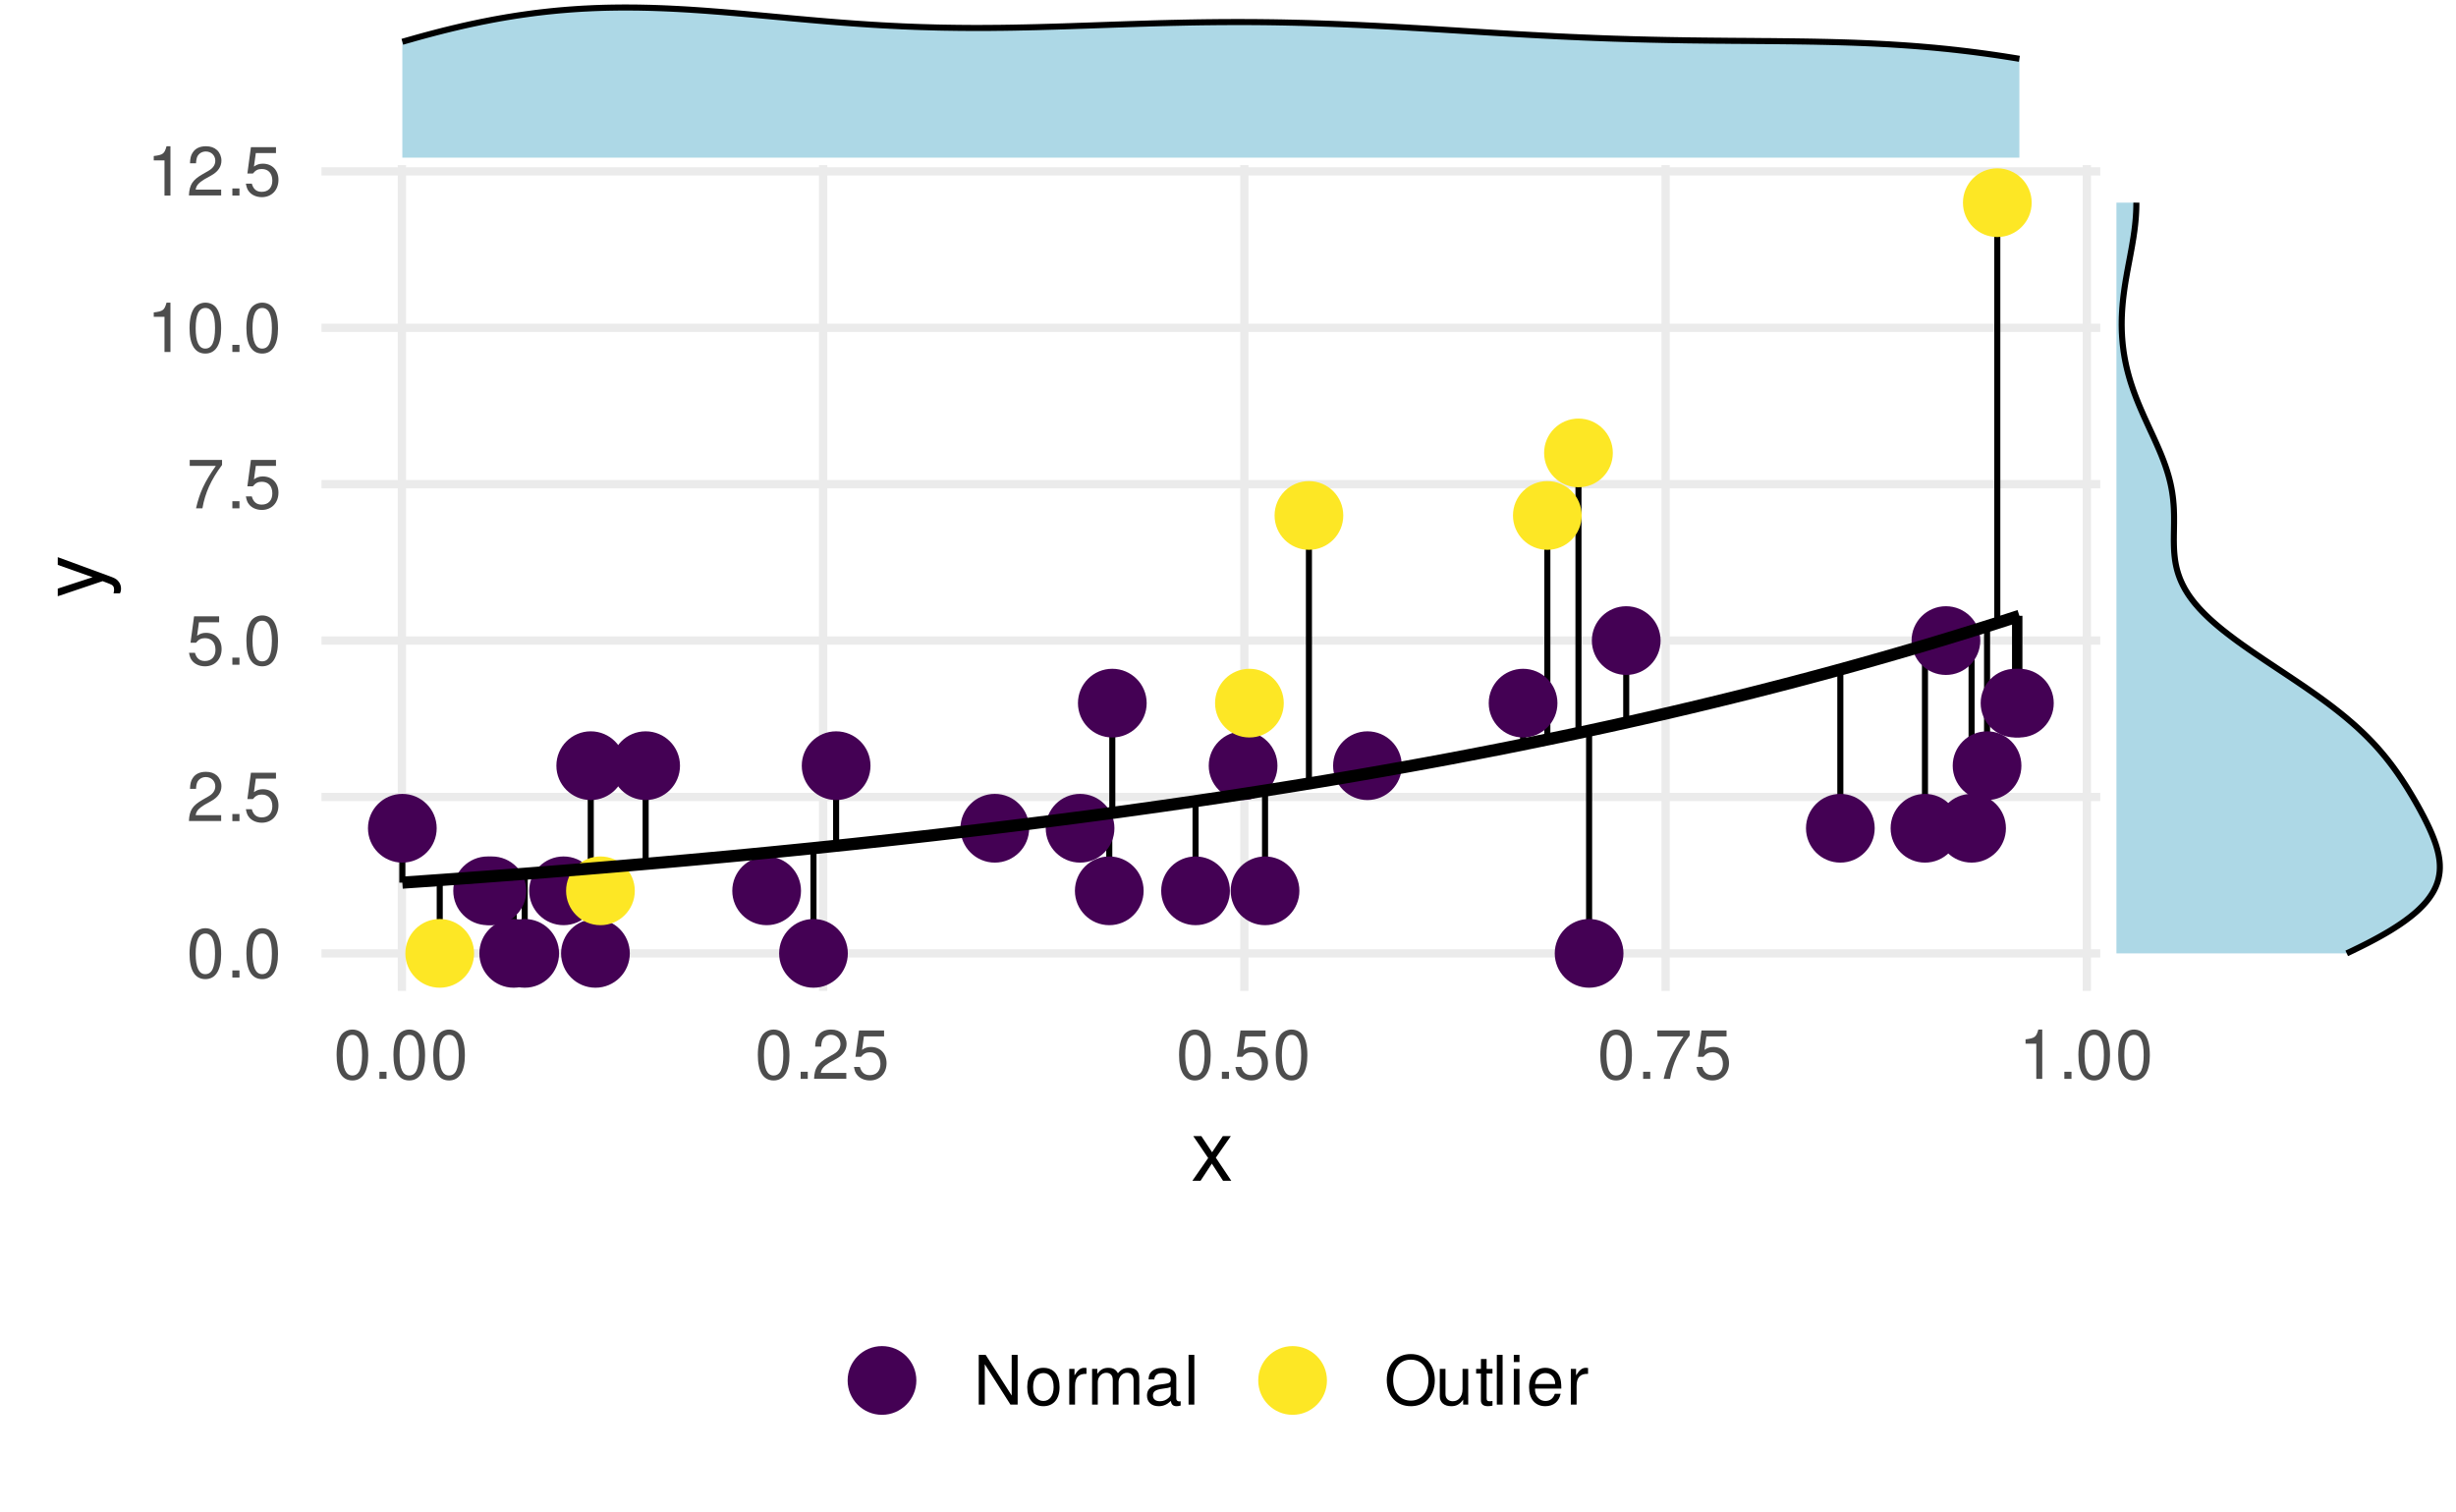 <?xml version="1.0" encoding="UTF-8"?>
<svg xmlns="http://www.w3.org/2000/svg" xmlns:xlink="http://www.w3.org/1999/xlink" width="432pt" height="266pt" viewBox="0 0 432 266" version="1.1">
<defs>
<g>
<symbol overflow="visible" id="glyph0-0">
<path style="stroke:none;" d=""/>
</symbol>
<symbol overflow="visible" id="glyph0-1">
<path style="stroke:none;" d="M 3.297 -8.672 C 2.516 -8.672 1.781 -8.312 1.344 -7.734 C 0.797 -6.953 0.516 -5.812 0.516 -4.203 C 0.516 -1.266 1.469 0.281 3.297 0.281 C 5.094 0.281 6.078 -1.266 6.078 -4.125 C 6.078 -5.812 5.812 -6.938 5.25 -7.734 C 4.812 -8.328 4.109 -8.672 3.297 -8.672 Z M 3.297 -7.734 C 4.438 -7.734 5 -6.578 5 -4.219 C 5 -1.75 4.453 -0.594 3.281 -0.594 C 2.156 -0.594 1.594 -1.797 1.594 -4.188 C 1.594 -6.578 2.156 -7.734 3.297 -7.734 Z M 3.297 -7.734 "/>
</symbol>
<symbol overflow="visible" id="glyph0-2">
<path style="stroke:none;" d="M 2.297 -1.25 L 1.047 -1.25 L 1.047 0 L 2.297 0 Z M 2.297 -1.25 "/>
</symbol>
<symbol overflow="visible" id="glyph0-3">
<path style="stroke:none;" d="M 6.078 -1.047 L 1.594 -1.047 C 1.703 -1.766 2.094 -2.219 3.125 -2.859 L 4.328 -3.531 C 5.516 -4.188 6.125 -5.078 6.125 -6.141 C 6.125 -6.859 5.844 -7.531 5.344 -8 C 4.844 -8.453 4.219 -8.672 3.406 -8.672 C 2.328 -8.672 1.531 -8.297 1.062 -7.547 C 0.75 -7.094 0.625 -6.547 0.594 -5.672 L 1.656 -5.672 C 1.688 -6.266 1.766 -6.609 1.906 -6.906 C 2.188 -7.422 2.734 -7.75 3.375 -7.75 C 4.328 -7.75 5.047 -7.062 5.047 -6.125 C 5.047 -5.422 4.656 -4.828 3.906 -4.391 L 2.797 -3.75 C 1.016 -2.719 0.5 -1.906 0.406 -0.016 L 6.078 -0.016 Z M 6.078 -1.047 "/>
</symbol>
<symbol overflow="visible" id="glyph0-4">
<path style="stroke:none;" d="M 5.719 -8.516 L 1.312 -8.516 L 0.688 -3.875 L 1.656 -3.875 C 2.141 -4.469 2.562 -4.672 3.234 -4.672 C 4.375 -4.672 5.078 -3.891 5.078 -2.625 C 5.078 -1.406 4.375 -0.656 3.219 -0.656 C 2.297 -0.656 1.734 -1.125 1.469 -2.094 L 0.422 -2.094 C 0.562 -1.391 0.688 -1.062 0.938 -0.75 C 1.422 -0.094 2.281 0.281 3.234 0.281 C 4.953 0.281 6.156 -0.969 6.156 -2.766 C 6.156 -4.453 5.047 -5.609 3.406 -5.609 C 2.812 -5.609 2.328 -5.453 1.844 -5.094 L 2.172 -7.469 L 5.719 -7.469 Z M 5.719 -8.516 "/>
</symbol>
<symbol overflow="visible" id="glyph0-5">
<path style="stroke:none;" d="M 6.234 -8.516 L 0.547 -8.516 L 0.547 -7.469 L 5.141 -7.469 C 3.125 -4.578 2.297 -2.797 1.656 0 L 2.781 0 C 3.25 -2.719 4.312 -5.062 6.234 -7.625 Z M 6.234 -8.516 "/>
</symbol>
<symbol overflow="visible" id="glyph0-6">
<path style="stroke:none;" d="M 3.109 -6.188 L 3.109 0 L 4.156 0 L 4.156 -8.672 L 3.469 -8.672 C 3.094 -7.344 2.859 -7.156 1.219 -6.953 L 1.219 -6.188 Z M 3.109 -6.188 "/>
</symbol>
<symbol overflow="visible" id="glyph0-7">
<path style="stroke:none;" d="M 7.75 -8.75 L 6.703 -8.75 L 6.703 -1.594 L 2.125 -8.75 L 0.906 -8.75 L 0.906 0 L 1.969 0 L 1.969 -7.094 L 6.484 0 L 7.75 0 Z M 7.75 -8.75 "/>
</symbol>
<symbol overflow="visible" id="glyph0-8">
<path style="stroke:none;" d="M 3.266 -6.469 C 1.484 -6.469 0.438 -5.203 0.438 -3.094 C 0.438 -0.969 1.484 0.281 3.281 0.281 C 5.047 0.281 6.125 -0.984 6.125 -3.047 C 6.125 -5.234 5.094 -6.469 3.266 -6.469 Z M 3.281 -5.547 C 4.406 -5.547 5.078 -4.625 5.078 -3.062 C 5.078 -1.578 4.375 -0.641 3.281 -0.641 C 2.156 -0.641 1.469 -1.578 1.469 -3.094 C 1.469 -4.625 2.156 -5.547 3.281 -5.547 Z M 3.281 -5.547 "/>
</symbol>
<symbol overflow="visible" id="glyph0-9">
<path style="stroke:none;" d="M 0.828 -6.281 L 0.828 0 L 1.844 0 L 1.844 -3.266 C 1.844 -4.781 2.469 -5.453 3.859 -5.406 L 3.859 -6.438 C 3.688 -6.453 3.594 -6.469 3.469 -6.469 C 2.812 -6.469 2.328 -6.078 1.75 -5.141 L 1.75 -6.281 Z M 0.828 -6.281 "/>
</symbol>
<symbol overflow="visible" id="glyph0-10">
<path style="stroke:none;" d="M 0.844 -6.281 L 0.844 0 L 1.844 0 L 1.844 -3.953 C 1.844 -4.859 2.516 -5.594 3.328 -5.594 C 4.062 -5.594 4.484 -5.141 4.484 -4.328 L 4.484 0 L 5.5 0 L 5.5 -3.953 C 5.5 -4.859 6.156 -5.594 6.969 -5.594 C 7.703 -5.594 8.141 -5.125 8.141 -4.328 L 8.141 0 L 9.141 0 L 9.141 -4.719 C 9.141 -5.844 8.5 -6.469 7.312 -6.469 C 6.484 -6.469 5.969 -6.219 5.391 -5.516 C 5.016 -6.188 4.516 -6.469 3.703 -6.469 C 2.859 -6.469 2.297 -6.156 1.766 -5.406 L 1.766 -6.281 Z M 0.844 -6.281 "/>
</symbol>
<symbol overflow="visible" id="glyph0-11">
<path style="stroke:none;" d="M 6.422 -0.594 C 6.312 -0.562 6.266 -0.562 6.203 -0.562 C 5.859 -0.562 5.656 -0.75 5.656 -1.062 L 5.656 -4.75 C 5.656 -5.875 4.844 -6.469 3.297 -6.469 C 2.375 -6.469 1.641 -6.203 1.219 -5.734 C 0.922 -5.406 0.797 -5.047 0.781 -4.422 L 1.781 -4.422 C 1.875 -5.203 2.328 -5.547 3.266 -5.547 C 4.172 -5.547 4.672 -5.203 4.672 -4.609 L 4.672 -4.344 C 4.656 -3.906 4.438 -3.75 3.625 -3.641 C 2.203 -3.469 1.984 -3.422 1.609 -3.266 C 0.875 -2.953 0.5 -2.406 0.5 -1.578 C 0.5 -0.438 1.297 0.281 2.562 0.281 C 3.359 0.281 4 0 4.703 -0.641 C 4.781 0 5.094 0.281 5.734 0.281 C 5.953 0.281 6.078 0.25 6.422 0.172 Z M 4.672 -1.984 C 4.672 -1.641 4.578 -1.438 4.266 -1.156 C 3.859 -0.797 3.375 -0.594 2.781 -0.594 C 2 -0.594 1.547 -0.969 1.547 -1.609 C 1.547 -2.266 1.984 -2.609 3.062 -2.766 C 4.125 -2.906 4.328 -2.953 4.672 -3.109 Z M 4.672 -1.984 "/>
</symbol>
<symbol overflow="visible" id="glyph0-12">
<path style="stroke:none;" d="M 1.828 -8.75 L 0.812 -8.75 L 0.812 0 L 1.828 0 Z M 1.828 -8.75 "/>
</symbol>
<symbol overflow="visible" id="glyph0-13">
<path style="stroke:none;" d="M 4.672 -8.891 C 2.156 -8.891 0.453 -7.047 0.453 -4.312 C 0.453 -1.562 2.141 0.281 4.688 0.281 C 5.75 0.281 6.688 -0.047 7.391 -0.641 C 8.344 -1.453 8.906 -2.812 8.906 -4.234 C 8.906 -7.062 7.234 -8.891 4.672 -8.891 Z M 4.672 -7.906 C 6.562 -7.906 7.781 -6.484 7.781 -4.266 C 7.781 -2.141 6.531 -0.703 4.688 -0.703 C 2.812 -0.703 1.578 -2.141 1.578 -4.312 C 1.578 -6.469 2.812 -7.906 4.672 -7.906 Z M 4.672 -7.906 "/>
</symbol>
<symbol overflow="visible" id="glyph0-14">
<path style="stroke:none;" d="M 5.781 0 L 5.781 -6.281 L 4.781 -6.281 L 4.781 -2.719 C 4.781 -1.438 4.109 -0.594 3.078 -0.594 C 2.281 -0.594 1.781 -1.078 1.781 -1.844 L 1.781 -6.281 L 0.781 -6.281 L 0.781 -1.438 C 0.781 -0.391 1.562 0.281 2.781 0.281 C 3.703 0.281 4.297 -0.047 4.891 -0.875 L 4.891 0 Z M 5.781 0 "/>
</symbol>
<symbol overflow="visible" id="glyph0-15">
<path style="stroke:none;" d="M 3.047 -6.281 L 2.016 -6.281 L 2.016 -8.016 L 1.016 -8.016 L 1.016 -6.281 L 0.172 -6.281 L 0.172 -5.469 L 1.016 -5.469 L 1.016 -0.719 C 1.016 -0.078 1.453 0.281 2.234 0.281 C 2.5 0.281 2.719 0.25 3.047 0.188 L 3.047 -0.641 C 2.906 -0.609 2.766 -0.594 2.562 -0.594 C 2.141 -0.594 2.016 -0.719 2.016 -1.156 L 2.016 -5.469 L 3.047 -5.469 Z M 3.047 -6.281 "/>
</symbol>
<symbol overflow="visible" id="glyph0-16">
<path style="stroke:none;" d="M 1.797 -6.281 L 0.797 -6.281 L 0.797 0 L 1.797 0 Z M 1.797 -8.75 L 0.797 -8.75 L 0.797 -7.484 L 1.797 -7.484 Z M 1.797 -8.75 "/>
</symbol>
<symbol overflow="visible" id="glyph0-17">
<path style="stroke:none;" d="M 6.156 -2.812 C 6.156 -3.766 6.078 -4.344 5.906 -4.812 C 5.5 -5.844 4.531 -6.469 3.359 -6.469 C 1.609 -6.469 0.484 -5.141 0.484 -3.062 C 0.484 -0.984 1.562 0.281 3.344 0.281 C 4.781 0.281 5.766 -0.547 6.031 -1.906 L 5.016 -1.906 C 4.734 -1.078 4.172 -0.641 3.375 -0.641 C 2.734 -0.641 2.203 -0.938 1.859 -1.469 C 1.625 -1.828 1.531 -2.188 1.531 -2.812 Z M 1.547 -3.625 C 1.625 -4.781 2.344 -5.547 3.344 -5.547 C 4.375 -5.547 5.078 -4.75 5.078 -3.625 Z M 1.547 -3.625 "/>
</symbol>
<symbol overflow="visible" id="glyph1-0">
<path style="stroke:none;" d=""/>
</symbol>
<symbol overflow="visible" id="glyph1-1">
<path style="stroke:none;" d="M 4.375 -4.062 L 7.016 -7.859 L 5.609 -7.859 L 3.719 -5.016 L 1.828 -7.859 L 0.406 -7.859 L 3.031 -4 L 0.25 0 L 1.688 0 L 3.672 -3.016 L 5.641 0 L 7.094 0 Z M 4.375 -4.062 "/>
</symbol>
<symbol overflow="visible" id="glyph2-0">
<path style="stroke:none;" d=""/>
</symbol>
<symbol overflow="visible" id="glyph2-1">
<path style="stroke:none;" d="M -7.859 -5.812 L -1.734 -3.641 L -7.859 -1.641 L -7.859 -0.297 L 0.031 -2.953 L 1.281 -2.469 C 1.828 -2.266 2.047 -2 2.047 -1.469 C 2.047 -1.266 2.016 -1.078 1.953 -0.812 L 3.078 -0.812 C 3.203 -1.062 3.266 -1.312 3.266 -1.656 C 3.266 -2.062 3.141 -2.484 2.891 -2.812 C 2.609 -3.203 2.281 -3.438 1.656 -3.672 L -7.859 -7.172 Z M -7.859 -5.812 "/>
</symbol>
</g>
<clipPath id="clip1">
  <path d="M 56.547 166 L 369.426 166 L 369.426 169 L 56.547 169 Z M 56.547 166 "/>
</clipPath>
<clipPath id="clip2">
  <path d="M 56.547 139 L 369.426 139 L 369.426 141 L 56.547 141 Z M 56.547 139 "/>
</clipPath>
<clipPath id="clip3">
  <path d="M 56.547 111 L 369.426 111 L 369.426 114 L 56.547 114 Z M 56.547 111 "/>
</clipPath>
<clipPath id="clip4">
  <path d="M 56.547 84 L 369.426 84 L 369.426 86 L 56.547 86 Z M 56.547 84 "/>
</clipPath>
<clipPath id="clip5">
  <path d="M 56.547 56 L 369.426 56 L 369.426 59 L 56.547 59 Z M 56.547 56 "/>
</clipPath>
<clipPath id="clip6">
  <path d="M 56.547 29.047 L 369.426 29.047 L 369.426 31 L 56.547 31 Z M 56.547 29.047 "/>
</clipPath>
<clipPath id="clip7">
  <path d="M 69 29.047 L 72 29.047 L 72 174.285 L 69 174.285 Z M 69 29.047 "/>
</clipPath>
<clipPath id="clip8">
  <path d="M 144 29.047 L 146 29.047 L 146 174.285 L 144 174.285 Z M 144 29.047 "/>
</clipPath>
<clipPath id="clip9">
  <path d="M 218 29.047 L 220 29.047 L 220 174.285 L 218 174.285 Z M 218 29.047 "/>
</clipPath>
<clipPath id="clip10">
  <path d="M 292 29.047 L 294 29.047 L 294 174.285 L 292 174.285 Z M 292 29.047 "/>
</clipPath>
<clipPath id="clip11">
  <path d="M 366 29.047 L 368 29.047 L 368 174.285 L 366 174.285 Z M 366 29.047 "/>
</clipPath>
<clipPath id="clip12">
  <path d="M 345 29.047 L 358 29.047 L 358 42 L 345 42 Z M 345 29.047 "/>
</clipPath>
</defs>
<g id="surface161">
<rect x="0" y="0" width="432" height="266" style="fill:rgb(100%,100%,100%);fill-opacity:1;stroke:none;"/>
<g clip-path="url(#clip1)" clip-rule="nonzero">
<path style="fill:none;stroke-width:1.455;stroke-linecap:butt;stroke-linejoin:round;stroke:rgb(92.157%,92.157%,92.157%);stroke-opacity:1;stroke-miterlimit:10;" d="M 56.547 167.684 L 369.426 167.684 "/>
</g>
<g clip-path="url(#clip2)" clip-rule="nonzero">
<path style="fill:none;stroke-width:1.455;stroke-linecap:butt;stroke-linejoin:round;stroke:rgb(92.157%,92.157%,92.157%);stroke-opacity:1;stroke-miterlimit:10;" d="M 56.547 140.176 L 369.426 140.176 "/>
</g>
<g clip-path="url(#clip3)" clip-rule="nonzero">
<path style="fill:none;stroke-width:1.455;stroke-linecap:butt;stroke-linejoin:round;stroke:rgb(92.157%,92.157%,92.157%);stroke-opacity:1;stroke-miterlimit:10;" d="M 56.547 112.668 L 369.426 112.668 "/>
</g>
<g clip-path="url(#clip4)" clip-rule="nonzero">
<path style="fill:none;stroke-width:1.455;stroke-linecap:butt;stroke-linejoin:round;stroke:rgb(92.157%,92.157%,92.157%);stroke-opacity:1;stroke-miterlimit:10;" d="M 56.547 85.16 L 369.426 85.16 "/>
</g>
<g clip-path="url(#clip5)" clip-rule="nonzero">
<path style="fill:none;stroke-width:1.455;stroke-linecap:butt;stroke-linejoin:round;stroke:rgb(92.157%,92.157%,92.157%);stroke-opacity:1;stroke-miterlimit:10;" d="M 56.547 57.656 L 369.426 57.656 "/>
</g>
<g clip-path="url(#clip6)" clip-rule="nonzero">
<path style="fill:none;stroke-width:1.455;stroke-linecap:butt;stroke-linejoin:round;stroke:rgb(92.157%,92.157%,92.157%);stroke-opacity:1;stroke-miterlimit:10;" d="M 56.547 30.148 L 369.426 30.148 "/>
</g>
<g clip-path="url(#clip7)" clip-rule="nonzero">
<path style="fill:none;stroke-width:1.455;stroke-linecap:butt;stroke-linejoin:round;stroke:rgb(92.157%,92.157%,92.157%);stroke-opacity:1;stroke-miterlimit:10;" d="M 70.691 174.285 L 70.691 29.047 "/>
</g>
<g clip-path="url(#clip8)" clip-rule="nonzero">
<path style="fill:none;stroke-width:1.455;stroke-linecap:butt;stroke-linejoin:round;stroke:rgb(92.157%,92.157%,92.157%);stroke-opacity:1;stroke-miterlimit:10;" d="M 144.785 174.285 L 144.785 29.047 "/>
</g>
<g clip-path="url(#clip9)" clip-rule="nonzero">
<path style="fill:none;stroke-width:1.455;stroke-linecap:butt;stroke-linejoin:round;stroke:rgb(92.157%,92.157%,92.157%);stroke-opacity:1;stroke-miterlimit:10;" d="M 218.879 174.285 L 218.879 29.047 "/>
</g>
<g clip-path="url(#clip10)" clip-rule="nonzero">
<path style="fill:none;stroke-width:1.455;stroke-linecap:butt;stroke-linejoin:round;stroke:rgb(92.157%,92.157%,92.157%);stroke-opacity:1;stroke-miterlimit:10;" d="M 292.973 174.285 L 292.973 29.047 "/>
</g>
<g clip-path="url(#clip11)" clip-rule="nonzero">
<path style="fill:none;stroke-width:1.455;stroke-linecap:butt;stroke-linejoin:round;stroke:rgb(92.157%,92.157%,92.157%);stroke-opacity:1;stroke-miterlimit:10;" d="M 367.066 174.285 L 367.066 29.047 "/>
</g>
<path style="fill:none;stroke-width:1.067;stroke-linecap:butt;stroke-linejoin:round;stroke:rgb(0%,0%,0%);stroke-opacity:1;stroke-miterlimit:10;" d="M 346.793 110.996 L 346.793 145.676 "/>
<path style="fill:none;stroke-width:1.067;stroke-linecap:butt;stroke-linejoin:round;stroke:rgb(0%,0%,0%);stroke-opacity:1;stroke-miterlimit:10;" d="M 90.359 153.828 L 90.359 167.684 "/>
<path style="fill:none;stroke-width:1.067;stroke-linecap:butt;stroke-linejoin:round;stroke:rgb(0%,0%,0%);stroke-opacity:1;stroke-miterlimit:10;" d="M 218.656 139.648 L 218.656 134.676 "/>
<path style="fill:none;stroke-width:1.067;stroke-linecap:butt;stroke-linejoin:round;stroke:rgb(0%,0%,0%);stroke-opacity:1;stroke-miterlimit:10;" d="M 70.77 155.242 L 70.77 145.676 "/>
<path style="fill:none;stroke-width:1.067;stroke-linecap:butt;stroke-linejoin:round;stroke:rgb(0%,0%,0%);stroke-opacity:1;stroke-miterlimit:10;" d="M 342.277 112.383 L 342.277 112.668 "/>
<path style="fill:none;stroke-width:1.067;stroke-linecap:butt;stroke-linejoin:round;stroke:rgb(0%,0%,0%);stroke-opacity:1;stroke-miterlimit:10;" d="M 354.438 108.562 L 354.438 123.672 "/>
<path style="fill:none;stroke-width:1.067;stroke-linecap:butt;stroke-linejoin:round;stroke:rgb(0%,0%,0%);stroke-opacity:1;stroke-miterlimit:10;" d="M 174.984 145.629 L 174.984 145.676 "/>
<path style="fill:none;stroke-width:1.067;stroke-linecap:butt;stroke-linejoin:round;stroke:rgb(0%,0%,0%);stroke-opacity:1;stroke-miterlimit:10;" d="M 195.117 143.051 L 195.117 156.68 "/>
<path style="fill:none;stroke-width:1.067;stroke-linecap:butt;stroke-linejoin:round;stroke:rgb(0%,0%,0%);stroke-opacity:1;stroke-miterlimit:10;" d="M 240.527 136.066 L 240.527 134.676 "/>
<path style="fill:none;stroke-width:1.067;stroke-linecap:butt;stroke-linejoin:round;stroke:rgb(0%,0%,0%);stroke-opacity:1;stroke-miterlimit:10;" d="M 113.566 151.945 L 113.566 134.676 "/>
<path style="fill:none;stroke-width:1.067;stroke-linecap:butt;stroke-linejoin:round;stroke:rgb(0%,0%,0%);stroke-opacity:1;stroke-miterlimit:10;" d="M 189.98 143.734 L 189.98 145.676 "/>
<path style="fill:none;stroke-width:1.067;stroke-linecap:butt;stroke-linejoin:round;stroke:rgb(0%,0%,0%);stroke-opacity:1;stroke-miterlimit:10;" d="M 92.293 153.684 L 92.293 167.684 "/>
<path style="fill:none;stroke-width:1.067;stroke-linecap:butt;stroke-linejoin:round;stroke:rgb(0%,0%,0%);stroke-opacity:1;stroke-miterlimit:10;" d="M 103.91 152.758 L 103.91 134.676 "/>
<path style="fill:none;stroke-width:1.067;stroke-linecap:butt;stroke-linejoin:round;stroke:rgb(0%,0%,0%);stroke-opacity:1;stroke-miterlimit:10;" d="M 279.516 128.516 L 279.516 167.684 "/>
<path style="fill:none;stroke-width:1.067;stroke-linecap:butt;stroke-linejoin:round;stroke:rgb(0%,0%,0%);stroke-opacity:1;stroke-miterlimit:10;" d="M 349.516 110.141 L 349.516 134.676 "/>
<path style="fill:none;stroke-width:1.067;stroke-linecap:butt;stroke-linejoin:round;stroke:rgb(0%,0%,0%);stroke-opacity:1;stroke-miterlimit:10;" d="M 86.527 154.117 L 86.527 156.68 "/>
<path style="fill:none;stroke-width:1.067;stroke-linecap:butt;stroke-linejoin:round;stroke:rgb(0%,0%,0%);stroke-opacity:1;stroke-miterlimit:10;" d="M 267.906 130.934 L 267.906 123.672 "/>
<path style="fill:none;stroke-width:1.067;stroke-linecap:butt;stroke-linejoin:round;stroke:rgb(0%,0%,0%);stroke-opacity:1;stroke-miterlimit:10;" d="M 85.773 154.176 L 85.773 156.68 "/>
<path style="fill:none;stroke-width:1.067;stroke-linecap:butt;stroke-linejoin:round;stroke:rgb(0%,0%,0%);stroke-opacity:1;stroke-miterlimit:10;" d="M 104.738 152.691 L 104.738 167.684 "/>
<path style="fill:none;stroke-width:1.067;stroke-linecap:butt;stroke-linejoin:round;stroke:rgb(0%,0%,0%);stroke-opacity:1;stroke-miterlimit:10;" d="M 134.852 149.992 L 134.852 156.68 "/>
<path style="fill:none;stroke-width:1.067;stroke-linecap:butt;stroke-linejoin:round;stroke:rgb(0%,0%,0%);stroke-opacity:1;stroke-miterlimit:10;" d="M 323.707 117.75 L 323.707 145.676 "/>
<path style="fill:none;stroke-width:1.067;stroke-linecap:butt;stroke-linejoin:round;stroke:rgb(0%,0%,0%);stroke-opacity:1;stroke-miterlimit:10;" d="M 147.07 148.766 L 147.07 134.676 "/>
<path style="fill:none;stroke-width:1.067;stroke-linecap:butt;stroke-linejoin:round;stroke:rgb(0%,0%,0%);stroke-opacity:1;stroke-miterlimit:10;" d="M 99.125 153.148 L 99.125 156.68 "/>
<path style="fill:none;stroke-width:1.067;stroke-linecap:butt;stroke-linejoin:round;stroke:rgb(0%,0%,0%);stroke-opacity:1;stroke-miterlimit:10;" d="M 222.516 139.047 L 222.516 156.68 "/>
<path style="fill:none;stroke-width:1.067;stroke-linecap:butt;stroke-linejoin:round;stroke:rgb(0%,0%,0%);stroke-opacity:1;stroke-miterlimit:10;" d="M 143.09 149.176 L 143.09 167.684 "/>
<path style="fill:none;stroke-width:1.067;stroke-linecap:butt;stroke-linejoin:round;stroke:rgb(0%,0%,0%);stroke-opacity:1;stroke-miterlimit:10;" d="M 355.203 108.312 L 355.203 123.672 "/>
<path style="fill:none;stroke-width:1.067;stroke-linecap:butt;stroke-linejoin:round;stroke:rgb(0%,0%,0%);stroke-opacity:1;stroke-miterlimit:10;" d="M 286.047 127.082 L 286.047 112.668 "/>
<path style="fill:none;stroke-width:1.067;stroke-linecap:butt;stroke-linejoin:round;stroke:rgb(0%,0%,0%);stroke-opacity:1;stroke-miterlimit:10;" d="M 210.293 140.906 L 210.293 156.68 "/>
<path style="fill:none;stroke-width:1.067;stroke-linecap:butt;stroke-linejoin:round;stroke:rgb(0%,0%,0%);stroke-opacity:1;stroke-miterlimit:10;" d="M 195.648 142.977 L 195.648 123.672 "/>
<path style="fill:none;stroke-width:1.067;stroke-linecap:butt;stroke-linejoin:round;stroke:rgb(0%,0%,0%);stroke-opacity:1;stroke-miterlimit:10;" d="M 338.594 113.492 L 338.594 145.676 "/>
<path style="fill:none;stroke-width:1.067;stroke-linecap:butt;stroke-linejoin:round;stroke:rgb(0%,0%,0%);stroke-opacity:1;stroke-miterlimit:10;" d="M 105.617 152.617 L 105.617 156.68 "/>
<path style="fill:none;stroke-width:1.067;stroke-linecap:butt;stroke-linejoin:round;stroke:rgb(0%,0%,0%);stroke-opacity:1;stroke-miterlimit:10;" d="M 272.172 130.062 L 272.172 90.664 "/>
<path style="fill:none;stroke-width:1.067;stroke-linecap:butt;stroke-linejoin:round;stroke:rgb(0%,0%,0%);stroke-opacity:1;stroke-miterlimit:10;" d="M 77.348 154.785 L 77.348 167.684 "/>
<path style="fill:none;stroke-width:1.067;stroke-linecap:butt;stroke-linejoin:round;stroke:rgb(0%,0%,0%);stroke-opacity:1;stroke-miterlimit:10;" d="M 230.234 137.805 L 230.234 90.664 "/>
<path style="fill:none;stroke-width:1.067;stroke-linecap:butt;stroke-linejoin:round;stroke:rgb(0%,0%,0%);stroke-opacity:1;stroke-miterlimit:10;" d="M 219.766 139.477 L 219.766 123.672 "/>
<path style="fill:none;stroke-width:1.067;stroke-linecap:butt;stroke-linejoin:round;stroke:rgb(0%,0%,0%);stroke-opacity:1;stroke-miterlimit:10;" d="M 351.316 109.566 L 351.316 35.648 "/>
<path style="fill:none;stroke-width:1.067;stroke-linecap:butt;stroke-linejoin:round;stroke:rgb(0%,0%,0%);stroke-opacity:1;stroke-miterlimit:10;" d="M 277.648 128.914 L 277.648 79.66 "/>
<path style="fill-rule:nonzero;fill:rgb(26.667%,0.392%,32.941%);fill-opacity:1;stroke-width:0.709;stroke-linecap:round;stroke-linejoin:round;stroke:rgb(26.667%,0.392%,32.941%);stroke-opacity:1;stroke-miterlimit:10;" d="M 352.48 145.676 C 352.48 148.82 349.934 151.367 346.793 151.367 C 343.648 151.367 341.102 148.82 341.102 145.676 C 341.102 142.535 343.648 139.988 346.793 139.988 C 349.934 139.988 352.48 142.535 352.48 145.676 "/>
<path style="fill-rule:nonzero;fill:rgb(26.667%,0.392%,32.941%);fill-opacity:1;stroke-width:0.709;stroke-linecap:round;stroke-linejoin:round;stroke:rgb(26.667%,0.392%,32.941%);stroke-opacity:1;stroke-miterlimit:10;" d="M 96.051 167.684 C 96.051 170.824 93.504 173.371 90.359 173.371 C 87.219 173.371 84.672 170.824 84.672 167.684 C 84.672 164.539 87.219 161.992 90.359 161.992 C 93.504 161.992 96.051 164.539 96.051 167.684 "/>
<path style="fill-rule:nonzero;fill:rgb(26.667%,0.392%,32.941%);fill-opacity:1;stroke-width:0.709;stroke-linecap:round;stroke-linejoin:round;stroke:rgb(26.667%,0.392%,32.941%);stroke-opacity:1;stroke-miterlimit:10;" d="M 224.344 134.676 C 224.344 137.816 221.797 140.363 218.656 140.363 C 215.512 140.363 212.965 137.816 212.965 134.676 C 212.965 131.531 215.512 128.984 218.656 128.984 C 221.797 128.984 224.344 131.531 224.344 134.676 "/>
<path style="fill-rule:nonzero;fill:rgb(26.667%,0.392%,32.941%);fill-opacity:1;stroke-width:0.709;stroke-linecap:round;stroke-linejoin:round;stroke:rgb(26.667%,0.392%,32.941%);stroke-opacity:1;stroke-miterlimit:10;" d="M 76.457 145.676 C 76.457 148.82 73.91 151.367 70.77 151.367 C 67.629 151.367 65.078 148.82 65.078 145.676 C 65.078 142.535 67.629 139.988 70.77 139.988 C 73.91 139.988 76.457 142.535 76.457 145.676 "/>
<path style="fill-rule:nonzero;fill:rgb(26.667%,0.392%,32.941%);fill-opacity:1;stroke-width:0.709;stroke-linecap:round;stroke-linejoin:round;stroke:rgb(26.667%,0.392%,32.941%);stroke-opacity:1;stroke-miterlimit:10;" d="M 347.969 112.668 C 347.969 115.812 345.418 118.359 342.277 118.359 C 339.137 118.359 336.59 115.812 336.59 112.668 C 336.59 109.527 339.137 106.98 342.277 106.98 C 345.418 106.98 347.969 109.527 347.969 112.668 "/>
<path style="fill-rule:nonzero;fill:rgb(26.667%,0.392%,32.941%);fill-opacity:1;stroke-width:0.709;stroke-linecap:round;stroke-linejoin:round;stroke:rgb(26.667%,0.392%,32.941%);stroke-opacity:1;stroke-miterlimit:10;" d="M 360.125 123.672 C 360.125 126.812 357.578 129.359 354.438 129.359 C 351.293 129.359 348.746 126.812 348.746 123.672 C 348.746 120.531 351.293 117.984 354.438 117.984 C 357.578 117.984 360.125 120.531 360.125 123.672 "/>
<path style="fill-rule:nonzero;fill:rgb(26.667%,0.392%,32.941%);fill-opacity:1;stroke-width:0.709;stroke-linecap:round;stroke-linejoin:round;stroke:rgb(26.667%,0.392%,32.941%);stroke-opacity:1;stroke-miterlimit:10;" d="M 180.672 145.676 C 180.672 148.82 178.125 151.367 174.984 151.367 C 171.844 151.367 169.293 148.82 169.293 145.676 C 169.293 142.535 171.844 139.988 174.984 139.988 C 178.125 139.988 180.672 142.535 180.672 145.676 "/>
<path style="fill-rule:nonzero;fill:rgb(26.667%,0.392%,32.941%);fill-opacity:1;stroke-width:0.709;stroke-linecap:round;stroke-linejoin:round;stroke:rgb(26.667%,0.392%,32.941%);stroke-opacity:1;stroke-miterlimit:10;" d="M 200.805 156.68 C 200.805 159.82 198.258 162.371 195.117 162.371 C 191.977 162.371 189.426 159.82 189.426 156.68 C 189.426 153.539 191.977 150.992 195.117 150.992 C 198.258 150.992 200.805 153.539 200.805 156.68 "/>
<path style="fill-rule:nonzero;fill:rgb(26.667%,0.392%,32.941%);fill-opacity:1;stroke-width:0.709;stroke-linecap:round;stroke-linejoin:round;stroke:rgb(26.667%,0.392%,32.941%);stroke-opacity:1;stroke-miterlimit:10;" d="M 246.219 134.676 C 246.219 137.816 243.668 140.363 240.527 140.363 C 237.387 140.363 234.84 137.816 234.84 134.676 C 234.84 131.531 237.387 128.984 240.527 128.984 C 243.668 128.984 246.219 131.531 246.219 134.676 "/>
<path style="fill-rule:nonzero;fill:rgb(26.667%,0.392%,32.941%);fill-opacity:1;stroke-width:0.709;stroke-linecap:round;stroke-linejoin:round;stroke:rgb(26.667%,0.392%,32.941%);stroke-opacity:1;stroke-miterlimit:10;" d="M 119.254 134.676 C 119.254 137.816 116.707 140.363 113.566 140.363 C 110.422 140.363 107.875 137.816 107.875 134.676 C 107.875 131.531 110.422 128.984 113.566 128.984 C 116.707 128.984 119.254 131.531 119.254 134.676 "/>
<path style="fill-rule:nonzero;fill:rgb(26.667%,0.392%,32.941%);fill-opacity:1;stroke-width:0.709;stroke-linecap:round;stroke-linejoin:round;stroke:rgb(26.667%,0.392%,32.941%);stroke-opacity:1;stroke-miterlimit:10;" d="M 195.668 145.676 C 195.668 148.82 193.121 151.367 189.98 151.367 C 186.84 151.367 184.293 148.82 184.293 145.676 C 184.293 142.535 186.84 139.988 189.98 139.988 C 193.121 139.988 195.668 142.535 195.668 145.676 "/>
<path style="fill-rule:nonzero;fill:rgb(26.667%,0.392%,32.941%);fill-opacity:1;stroke-width:0.709;stroke-linecap:round;stroke-linejoin:round;stroke:rgb(26.667%,0.392%,32.941%);stroke-opacity:1;stroke-miterlimit:10;" d="M 97.984 167.684 C 97.984 170.824 95.438 173.371 92.293 173.371 C 89.152 173.371 86.605 170.824 86.605 167.684 C 86.605 164.539 89.152 161.992 92.293 161.992 C 95.438 161.992 97.984 164.539 97.984 167.684 "/>
<path style="fill-rule:nonzero;fill:rgb(26.667%,0.392%,32.941%);fill-opacity:1;stroke-width:0.709;stroke-linecap:round;stroke-linejoin:round;stroke:rgb(26.667%,0.392%,32.941%);stroke-opacity:1;stroke-miterlimit:10;" d="M 109.598 134.676 C 109.598 137.816 107.051 140.363 103.91 140.363 C 100.766 140.363 98.219 137.816 98.219 134.676 C 98.219 131.531 100.766 128.984 103.91 128.984 C 107.051 128.984 109.598 131.531 109.598 134.676 "/>
<path style="fill-rule:nonzero;fill:rgb(26.667%,0.392%,32.941%);fill-opacity:1;stroke-width:0.709;stroke-linecap:round;stroke-linejoin:round;stroke:rgb(26.667%,0.392%,32.941%);stroke-opacity:1;stroke-miterlimit:10;" d="M 285.207 167.684 C 285.207 170.824 282.656 173.371 279.516 173.371 C 276.375 173.371 273.828 170.824 273.828 167.684 C 273.828 164.539 276.375 161.992 279.516 161.992 C 282.656 161.992 285.207 164.539 285.207 167.684 "/>
<path style="fill-rule:nonzero;fill:rgb(26.667%,0.392%,32.941%);fill-opacity:1;stroke-width:0.709;stroke-linecap:round;stroke-linejoin:round;stroke:rgb(26.667%,0.392%,32.941%);stroke-opacity:1;stroke-miterlimit:10;" d="M 355.203 134.676 C 355.203 137.816 352.656 140.363 349.516 140.363 C 346.375 140.363 343.828 137.816 343.828 134.676 C 343.828 131.531 346.375 128.984 349.516 128.984 C 352.656 128.984 355.203 131.531 355.203 134.676 "/>
<path style="fill-rule:nonzero;fill:rgb(26.667%,0.392%,32.941%);fill-opacity:1;stroke-width:0.709;stroke-linecap:round;stroke-linejoin:round;stroke:rgb(26.667%,0.392%,32.941%);stroke-opacity:1;stroke-miterlimit:10;" d="M 92.215 156.68 C 92.215 159.82 89.668 162.371 86.527 162.371 C 83.383 162.371 80.836 159.82 80.836 156.68 C 80.836 153.539 83.383 150.992 86.527 150.992 C 89.668 150.992 92.215 153.539 92.215 156.68 "/>
<path style="fill-rule:nonzero;fill:rgb(26.667%,0.392%,32.941%);fill-opacity:1;stroke-width:0.709;stroke-linecap:round;stroke-linejoin:round;stroke:rgb(26.667%,0.392%,32.941%);stroke-opacity:1;stroke-miterlimit:10;" d="M 273.594 123.672 C 273.594 126.812 271.047 129.359 267.906 129.359 C 264.762 129.359 262.215 126.812 262.215 123.672 C 262.215 120.531 264.762 117.984 267.906 117.984 C 271.047 117.984 273.594 120.531 273.594 123.672 "/>
<path style="fill-rule:nonzero;fill:rgb(26.667%,0.392%,32.941%);fill-opacity:1;stroke-width:0.709;stroke-linecap:round;stroke-linejoin:round;stroke:rgb(26.667%,0.392%,32.941%);stroke-opacity:1;stroke-miterlimit:10;" d="M 91.461 156.68 C 91.461 159.82 88.914 162.371 85.773 162.371 C 82.629 162.371 80.082 159.82 80.082 156.68 C 80.082 153.539 82.629 150.992 85.773 150.992 C 88.914 150.992 91.461 153.539 91.461 156.68 "/>
<path style="fill-rule:nonzero;fill:rgb(26.667%,0.392%,32.941%);fill-opacity:1;stroke-width:0.709;stroke-linecap:round;stroke-linejoin:round;stroke:rgb(26.667%,0.392%,32.941%);stroke-opacity:1;stroke-miterlimit:10;" d="M 110.426 167.684 C 110.426 170.824 107.879 173.371 104.738 173.371 C 101.594 173.371 99.047 170.824 99.047 167.684 C 99.047 164.539 101.594 161.992 104.738 161.992 C 107.879 161.992 110.426 164.539 110.426 167.684 "/>
<path style="fill-rule:nonzero;fill:rgb(26.667%,0.392%,32.941%);fill-opacity:1;stroke-width:0.709;stroke-linecap:round;stroke-linejoin:round;stroke:rgb(26.667%,0.392%,32.941%);stroke-opacity:1;stroke-miterlimit:10;" d="M 140.539 156.68 C 140.539 159.82 137.992 162.371 134.852 162.371 C 131.707 162.371 129.16 159.82 129.16 156.68 C 129.16 153.539 131.707 150.992 134.852 150.992 C 137.992 150.992 140.539 153.539 140.539 156.68 "/>
<path style="fill-rule:nonzero;fill:rgb(26.667%,0.392%,32.941%);fill-opacity:1;stroke-width:0.709;stroke-linecap:round;stroke-linejoin:round;stroke:rgb(26.667%,0.392%,32.941%);stroke-opacity:1;stroke-miterlimit:10;" d="M 329.398 145.676 C 329.398 148.82 326.848 151.367 323.707 151.367 C 320.566 151.367 318.02 148.82 318.02 145.676 C 318.02 142.535 320.566 139.988 323.707 139.988 C 326.848 139.988 329.398 142.535 329.398 145.676 "/>
<path style="fill-rule:nonzero;fill:rgb(26.667%,0.392%,32.941%);fill-opacity:1;stroke-width:0.709;stroke-linecap:round;stroke-linejoin:round;stroke:rgb(26.667%,0.392%,32.941%);stroke-opacity:1;stroke-miterlimit:10;" d="M 152.762 134.676 C 152.762 137.816 150.215 140.363 147.07 140.363 C 143.93 140.363 141.383 137.816 141.383 134.676 C 141.383 131.531 143.93 128.984 147.07 128.984 C 150.215 128.984 152.762 131.531 152.762 134.676 "/>
<path style="fill-rule:nonzero;fill:rgb(26.667%,0.392%,32.941%);fill-opacity:1;stroke-width:0.709;stroke-linecap:round;stroke-linejoin:round;stroke:rgb(26.667%,0.392%,32.941%);stroke-opacity:1;stroke-miterlimit:10;" d="M 104.812 156.68 C 104.812 159.82 102.266 162.371 99.125 162.371 C 95.984 162.371 93.438 159.82 93.438 156.68 C 93.438 153.539 95.984 150.992 99.125 150.992 C 102.266 150.992 104.812 153.539 104.812 156.68 "/>
<path style="fill-rule:nonzero;fill:rgb(26.667%,0.392%,32.941%);fill-opacity:1;stroke-width:0.709;stroke-linecap:round;stroke-linejoin:round;stroke:rgb(26.667%,0.392%,32.941%);stroke-opacity:1;stroke-miterlimit:10;" d="M 228.203 156.68 C 228.203 159.82 225.656 162.371 222.516 162.371 C 219.371 162.371 216.824 159.82 216.824 156.68 C 216.824 153.539 219.371 150.992 222.516 150.992 C 225.656 150.992 228.203 153.539 228.203 156.68 "/>
<path style="fill-rule:nonzero;fill:rgb(26.667%,0.392%,32.941%);fill-opacity:1;stroke-width:0.709;stroke-linecap:round;stroke-linejoin:round;stroke:rgb(26.667%,0.392%,32.941%);stroke-opacity:1;stroke-miterlimit:10;" d="M 148.777 167.684 C 148.777 170.824 146.23 173.371 143.09 173.371 C 139.949 173.371 137.398 170.824 137.398 167.684 C 137.398 164.539 139.949 161.992 143.09 161.992 C 146.23 161.992 148.777 164.539 148.777 167.684 "/>
<path style="fill-rule:nonzero;fill:rgb(26.667%,0.392%,32.941%);fill-opacity:1;stroke-width:0.709;stroke-linecap:round;stroke-linejoin:round;stroke:rgb(26.667%,0.392%,32.941%);stroke-opacity:1;stroke-miterlimit:10;" d="M 360.891 123.672 C 360.891 126.812 358.344 129.359 355.203 129.359 C 352.062 129.359 349.512 126.812 349.512 123.672 C 349.512 120.531 352.062 117.984 355.203 117.984 C 358.344 117.984 360.891 120.531 360.891 123.672 "/>
<path style="fill-rule:nonzero;fill:rgb(26.667%,0.392%,32.941%);fill-opacity:1;stroke-width:0.709;stroke-linecap:round;stroke-linejoin:round;stroke:rgb(26.667%,0.392%,32.941%);stroke-opacity:1;stroke-miterlimit:10;" d="M 291.734 112.668 C 291.734 115.812 289.188 118.359 286.047 118.359 C 282.902 118.359 280.355 115.812 280.355 112.668 C 280.355 109.527 282.902 106.98 286.047 106.98 C 289.188 106.98 291.734 109.527 291.734 112.668 "/>
<path style="fill-rule:nonzero;fill:rgb(26.667%,0.392%,32.941%);fill-opacity:1;stroke-width:0.709;stroke-linecap:round;stroke-linejoin:round;stroke:rgb(26.667%,0.392%,32.941%);stroke-opacity:1;stroke-miterlimit:10;" d="M 215.98 156.68 C 215.98 159.82 213.434 162.371 210.293 162.371 C 207.148 162.371 204.602 159.82 204.602 156.68 C 204.602 153.539 207.148 150.992 210.293 150.992 C 213.434 150.992 215.98 153.539 215.98 156.68 "/>
<path style="fill-rule:nonzero;fill:rgb(26.667%,0.392%,32.941%);fill-opacity:1;stroke-width:0.709;stroke-linecap:round;stroke-linejoin:round;stroke:rgb(26.667%,0.392%,32.941%);stroke-opacity:1;stroke-miterlimit:10;" d="M 201.34 123.672 C 201.34 126.812 198.789 129.359 195.648 129.359 C 192.508 129.359 189.961 126.812 189.961 123.672 C 189.961 120.531 192.508 117.984 195.648 117.984 C 198.789 117.984 201.34 120.531 201.34 123.672 "/>
<path style="fill-rule:nonzero;fill:rgb(26.667%,0.392%,32.941%);fill-opacity:1;stroke-width:0.709;stroke-linecap:round;stroke-linejoin:round;stroke:rgb(26.667%,0.392%,32.941%);stroke-opacity:1;stroke-miterlimit:10;" d="M 344.285 145.676 C 344.285 148.82 341.738 151.367 338.594 151.367 C 335.453 151.367 332.906 148.82 332.906 145.676 C 332.906 142.535 335.453 139.988 338.594 139.988 C 341.738 139.988 344.285 142.535 344.285 145.676 "/>
<path style="fill-rule:nonzero;fill:rgb(99.216%,90.588%,14.51%);fill-opacity:1;stroke-width:0.709;stroke-linecap:round;stroke-linejoin:round;stroke:rgb(99.216%,90.588%,14.51%);stroke-opacity:1;stroke-miterlimit:10;" d="M 111.305 156.68 C 111.305 159.82 108.758 162.371 105.617 162.371 C 102.473 162.371 99.926 159.82 99.926 156.68 C 99.926 153.539 102.473 150.992 105.617 150.992 C 108.758 150.992 111.305 153.539 111.305 156.68 "/>
<path style="fill-rule:nonzero;fill:rgb(99.216%,90.588%,14.51%);fill-opacity:1;stroke-width:0.709;stroke-linecap:round;stroke-linejoin:round;stroke:rgb(99.216%,90.588%,14.51%);stroke-opacity:1;stroke-miterlimit:10;" d="M 277.859 90.664 C 277.859 93.805 275.312 96.352 272.172 96.352 C 269.031 96.352 266.48 93.805 266.48 90.664 C 266.48 87.52 269.031 84.973 272.172 84.973 C 275.312 84.973 277.859 87.52 277.859 90.664 "/>
<path style="fill-rule:nonzero;fill:rgb(99.216%,90.588%,14.51%);fill-opacity:1;stroke-width:0.709;stroke-linecap:round;stroke-linejoin:round;stroke:rgb(99.216%,90.588%,14.51%);stroke-opacity:1;stroke-miterlimit:10;" d="M 83.035 167.684 C 83.035 170.824 80.488 173.371 77.348 173.371 C 74.203 173.371 71.656 170.824 71.656 167.684 C 71.656 164.539 74.203 161.992 77.348 161.992 C 80.488 161.992 83.035 164.539 83.035 167.684 "/>
<path style="fill-rule:nonzero;fill:rgb(99.216%,90.588%,14.51%);fill-opacity:1;stroke-width:0.709;stroke-linecap:round;stroke-linejoin:round;stroke:rgb(99.216%,90.588%,14.51%);stroke-opacity:1;stroke-miterlimit:10;" d="M 235.922 90.664 C 235.922 93.805 233.375 96.352 230.234 96.352 C 227.094 96.352 224.547 93.805 224.547 90.664 C 224.547 87.52 227.094 84.973 230.234 84.973 C 233.375 84.973 235.922 87.52 235.922 90.664 "/>
<path style="fill-rule:nonzero;fill:rgb(99.216%,90.588%,14.51%);fill-opacity:1;stroke-width:0.709;stroke-linecap:round;stroke-linejoin:round;stroke:rgb(99.216%,90.588%,14.51%);stroke-opacity:1;stroke-miterlimit:10;" d="M 225.457 123.672 C 225.457 126.812 222.91 129.359 219.766 129.359 C 216.625 129.359 214.078 126.812 214.078 123.672 C 214.078 120.531 216.625 117.984 219.766 117.984 C 222.91 117.984 225.457 120.531 225.457 123.672 "/>
<g clip-path="url(#clip12)" clip-rule="nonzero">
<path style="fill-rule:nonzero;fill:rgb(99.216%,90.588%,14.51%);fill-opacity:1;stroke-width:0.709;stroke-linecap:round;stroke-linejoin:round;stroke:rgb(99.216%,90.588%,14.51%);stroke-opacity:1;stroke-miterlimit:10;" d="M 357.008 35.648 C 357.008 38.793 354.461 41.34 351.316 41.34 C 348.176 41.34 345.629 38.793 345.629 35.648 C 345.629 32.508 348.176 29.961 351.316 29.961 C 354.461 29.961 357.008 32.508 357.008 35.648 "/>
</g>
<path style="fill-rule:nonzero;fill:rgb(99.216%,90.588%,14.51%);fill-opacity:1;stroke-width:0.709;stroke-linecap:round;stroke-linejoin:round;stroke:rgb(99.216%,90.588%,14.51%);stroke-opacity:1;stroke-miterlimit:10;" d="M 283.336 79.66 C 283.336 82.801 280.789 85.352 277.648 85.352 C 274.504 85.352 271.957 82.801 271.957 79.66 C 271.957 76.52 274.504 73.973 277.648 73.973 C 280.789 73.973 283.336 76.52 283.336 79.66 "/>
<path style="fill:none;stroke-width:2.134;stroke-linecap:butt;stroke-linejoin:round;stroke:rgb(0%,0%,0%);stroke-opacity:1;stroke-miterlimit:10;" d="M 70.77 155.242 L 74.371 154.996 L 77.969 154.742 L 81.57 154.484 L 85.172 154.219 L 88.77 153.949 L 92.371 153.676 L 95.973 153.395 L 99.574 153.109 L 103.172 152.82 L 106.773 152.523 L 110.375 152.219 L 113.973 151.91 L 117.574 151.594 L 121.176 151.273 L 124.777 150.945 L 128.375 150.613 L 131.977 150.27 L 135.578 149.922 L 139.176 149.566 L 142.777 149.207 L 146.379 148.836 L 149.977 148.461 L 153.578 148.074 L 157.18 147.684 L 160.781 147.285 L 164.379 146.879 L 167.98 146.461 L 171.582 146.039 L 175.18 145.605 L 178.781 145.164 L 182.383 144.715 L 185.984 144.254 L 189.582 143.785 L 193.184 143.309 L 196.785 142.824 L 200.383 142.324 L 203.984 141.82 L 207.586 141.301 L 211.188 140.773 L 214.785 140.238 L 218.387 139.688 L 221.988 139.129 L 225.586 138.559 L 229.188 137.977 L 232.789 137.383 L 236.391 136.777 L 239.988 136.16 L 243.59 135.531 L 247.191 134.887 L 250.789 134.234 L 254.391 133.566 L 257.992 132.883 L 261.59 132.188 L 265.191 131.48 L 268.793 130.754 L 272.395 130.016 L 275.992 129.266 L 279.594 128.496 L 283.195 127.715 L 286.793 126.914 L 290.395 126.102 L 293.996 125.27 L 297.598 124.422 L 301.195 123.559 L 304.797 122.676 L 308.398 121.777 L 311.996 120.859 L 315.598 119.926 L 319.199 118.969 L 322.801 117.996 L 326.398 117.004 L 330 115.992 L 333.602 114.957 L 337.199 113.906 L 340.801 112.832 L 344.402 111.734 L 348.004 110.617 L 351.602 109.477 L 355.203 108.312 "/>
<g style="fill:rgb(30.196%,30.196%,30.196%);fill-opacity:1;">
  <use xlink:href="#glyph0-1" x="32.824" y="171.932"/>
  <use xlink:href="#glyph0-2" x="39.824" y="171.932"/>
  <use xlink:href="#glyph0-1" x="42.824" y="171.932"/>
</g>
<g style="fill:rgb(30.196%,30.196%,30.196%);fill-opacity:1;">
  <use xlink:href="#glyph0-3" x="32.824" y="144.424"/>
  <use xlink:href="#glyph0-2" x="39.824" y="144.424"/>
  <use xlink:href="#glyph0-4" x="42.824" y="144.424"/>
</g>
<g style="fill:rgb(30.196%,30.196%,30.196%);fill-opacity:1;">
  <use xlink:href="#glyph0-4" x="32.824" y="116.916"/>
  <use xlink:href="#glyph0-2" x="39.824" y="116.916"/>
  <use xlink:href="#glyph0-1" x="42.824" y="116.916"/>
</g>
<g style="fill:rgb(30.196%,30.196%,30.196%);fill-opacity:1;">
  <use xlink:href="#glyph0-5" x="32.824" y="89.408"/>
  <use xlink:href="#glyph0-2" x="39.824" y="89.408"/>
  <use xlink:href="#glyph0-4" x="42.824" y="89.408"/>
</g>
<g style="fill:rgb(30.196%,30.196%,30.196%);fill-opacity:1;">
  <use xlink:href="#glyph0-6" x="25.824" y="61.904"/>
  <use xlink:href="#glyph0-1" x="32.824" y="61.904"/>
  <use xlink:href="#glyph0-2" x="39.824" y="61.904"/>
  <use xlink:href="#glyph0-1" x="42.824" y="61.904"/>
</g>
<g style="fill:rgb(30.196%,30.196%,30.196%);fill-opacity:1;">
  <use xlink:href="#glyph0-6" x="25.824" y="34.396"/>
  <use xlink:href="#glyph0-3" x="32.824" y="34.396"/>
  <use xlink:href="#glyph0-2" x="39.824" y="34.396"/>
  <use xlink:href="#glyph0-4" x="42.824" y="34.396"/>
</g>
<g style="fill:rgb(30.196%,30.196%,30.196%);fill-opacity:1;">
  <use xlink:href="#glyph0-1" x="58.691" y="189.756"/>
  <use xlink:href="#glyph0-2" x="65.691" y="189.756"/>
  <use xlink:href="#glyph0-1" x="68.691" y="189.756"/>
  <use xlink:href="#glyph0-1" x="75.691" y="189.756"/>
</g>
<g style="fill:rgb(30.196%,30.196%,30.196%);fill-opacity:1;">
  <use xlink:href="#glyph0-1" x="132.785" y="189.756"/>
  <use xlink:href="#glyph0-2" x="139.785" y="189.756"/>
  <use xlink:href="#glyph0-3" x="142.785" y="189.756"/>
  <use xlink:href="#glyph0-4" x="149.785" y="189.756"/>
</g>
<g style="fill:rgb(30.196%,30.196%,30.196%);fill-opacity:1;">
  <use xlink:href="#glyph0-1" x="206.879" y="189.756"/>
  <use xlink:href="#glyph0-2" x="213.879" y="189.756"/>
  <use xlink:href="#glyph0-4" x="216.879" y="189.756"/>
  <use xlink:href="#glyph0-1" x="223.879" y="189.756"/>
</g>
<g style="fill:rgb(30.196%,30.196%,30.196%);fill-opacity:1;">
  <use xlink:href="#glyph0-1" x="280.973" y="189.756"/>
  <use xlink:href="#glyph0-2" x="287.973" y="189.756"/>
  <use xlink:href="#glyph0-5" x="290.973" y="189.756"/>
  <use xlink:href="#glyph0-4" x="297.973" y="189.756"/>
</g>
<g style="fill:rgb(30.196%,30.196%,30.196%);fill-opacity:1;">
  <use xlink:href="#glyph0-6" x="355.066" y="189.756"/>
  <use xlink:href="#glyph0-2" x="362.066" y="189.756"/>
  <use xlink:href="#glyph0-1" x="365.066" y="189.756"/>
  <use xlink:href="#glyph0-1" x="372.066" y="189.756"/>
</g>
<g style="fill:rgb(0%,0%,0%);fill-opacity:1;">
  <use xlink:href="#glyph1-1" x="209.484" y="207.681"/>
</g>
<g style="fill:rgb(0%,0%,0%);fill-opacity:1;">
  <use xlink:href="#glyph2-1" x="18.021" y="105.168"/>
</g>
<path style="fill-rule:nonzero;fill:rgb(26.667%,0.392%,32.941%);fill-opacity:1;stroke-width:0.709;stroke-linecap:round;stroke-linejoin:round;stroke:rgb(26.667%,0.392%,32.941%);stroke-opacity:1;stroke-miterlimit:10;" d="M 160.828 242.801 C 160.828 245.945 158.281 248.492 155.137 248.492 C 151.996 248.492 149.449 245.945 149.449 242.801 C 149.449 239.66 151.996 237.113 155.137 237.113 C 158.281 237.113 160.828 239.66 160.828 242.801 "/>
<path style="fill-rule:nonzero;fill:rgb(99.216%,90.588%,14.51%);fill-opacity:1;stroke-width:0.709;stroke-linecap:round;stroke-linejoin:round;stroke:rgb(99.216%,90.588%,14.51%);stroke-opacity:1;stroke-miterlimit:10;" d="M 233.051 242.801 C 233.051 245.945 230.504 248.492 227.363 248.492 C 224.219 248.492 221.672 245.945 221.672 242.801 C 221.672 239.66 224.219 237.113 227.363 237.113 C 230.504 237.113 233.051 239.66 233.051 242.801 "/>
<g style="fill:rgb(0%,0%,0%);fill-opacity:1;">
  <use xlink:href="#glyph0-7" x="171.25" y="247.049"/>
  <use xlink:href="#glyph0-8" x="180.25" y="247.049"/>
  <use xlink:href="#glyph0-9" x="187.25" y="247.049"/>
  <use xlink:href="#glyph0-10" x="191.25" y="247.049"/>
  <use xlink:href="#glyph0-11" x="201.25" y="247.049"/>
  <use xlink:href="#glyph0-12" x="208.25" y="247.049"/>
</g>
<g style="fill:rgb(0%,0%,0%);fill-opacity:1;">
  <use xlink:href="#glyph0-13" x="243.473" y="247.049"/>
  <use xlink:href="#glyph0-14" x="252.473" y="247.049"/>
  <use xlink:href="#glyph0-15" x="259.473" y="247.049"/>
  <use xlink:href="#glyph0-12" x="262.473" y="247.049"/>
  <use xlink:href="#glyph0-16" x="265.473" y="247.049"/>
  <use xlink:href="#glyph0-17" x="268.473" y="247.049"/>
  <use xlink:href="#glyph0-9" x="275.473" y="247.049"/>
</g>
<path style=" stroke:none;fill-rule:nonzero;fill:rgb(67.843%,84.706%,90.196%);fill-opacity:1;" d="M 70.77 7.352 L 71.324 7.191 L 71.883 7.031 L 72.438 6.875 L 72.996 6.715 L 73.551 6.559 L 74.109 6.406 L 74.664 6.254 L 75.223 6.105 L 75.777 5.957 L 76.336 5.809 L 76.891 5.664 L 77.449 5.523 L 78.004 5.379 L 78.562 5.242 L 79.117 5.105 L 79.676 4.969 L 80.23 4.84 L 80.789 4.707 L 81.344 4.578 L 81.902 4.453 L 82.457 4.328 L 83.016 4.207 L 83.57 4.09 L 84.129 3.973 L 84.684 3.855 L 85.242 3.746 L 85.797 3.637 L 86.355 3.527 L 86.91 3.422 L 87.469 3.32 L 88.023 3.219 L 88.582 3.125 L 89.137 3.027 L 89.695 2.938 L 90.25 2.848 L 90.809 2.758 L 91.363 2.676 L 91.922 2.594 L 92.477 2.516 L 93.035 2.438 L 93.59 2.363 L 94.148 2.289 L 94.703 2.223 L 95.262 2.156 L 95.816 2.094 L 96.375 2.031 L 96.93 1.973 L 97.488 1.918 L 98.043 1.863 L 98.602 1.812 L 99.156 1.766 L 99.715 1.719 L 100.27 1.676 L 100.828 1.637 L 101.383 1.598 L 101.941 1.562 L 102.496 1.527 L 103.055 1.5 L 103.609 1.473 L 104.168 1.445 L 104.723 1.422 L 105.281 1.402 L 105.836 1.383 L 106.395 1.367 L 106.949 1.355 L 107.508 1.344 L 108.062 1.336 L 108.621 1.328 L 109.176 1.324 L 109.734 1.32 L 110.289 1.32 L 110.848 1.324 L 111.402 1.328 L 111.961 1.332 L 112.516 1.34 L 113.074 1.352 L 113.629 1.363 L 114.188 1.375 L 114.742 1.391 L 115.301 1.41 L 116.41 1.449 L 116.969 1.473 L 117.523 1.496 L 118.082 1.523 L 118.637 1.551 L 119.195 1.578 L 119.75 1.609 L 120.309 1.641 L 120.863 1.672 L 121.422 1.707 L 121.977 1.746 L 122.535 1.781 L 123.09 1.82 L 123.648 1.859 L 124.203 1.898 L 124.762 1.941 L 125.316 1.984 L 125.875 2.027 L 126.43 2.07 L 126.988 2.113 L 127.543 2.16 L 128.102 2.207 L 128.656 2.254 L 129.215 2.301 L 129.77 2.352 L 130.328 2.398 L 130.883 2.449 L 131.441 2.5 L 131.996 2.551 L 132.555 2.602 L 133.109 2.652 L 133.668 2.703 L 134.223 2.754 L 134.781 2.805 L 135.336 2.855 L 135.895 2.91 L 136.449 2.961 L 137.008 3.012 L 137.562 3.062 L 138.121 3.113 L 138.676 3.168 L 139.234 3.219 L 139.789 3.27 L 140.348 3.32 L 140.902 3.371 L 141.461 3.418 L 142.016 3.469 L 142.574 3.52 L 143.129 3.566 L 143.688 3.617 L 144.242 3.664 L 144.801 3.711 L 145.355 3.758 L 145.914 3.805 L 146.469 3.848 L 147.027 3.895 L 147.582 3.938 L 148.141 3.98 L 148.695 4.023 L 149.254 4.062 L 149.809 4.105 L 150.367 4.145 L 150.922 4.184 L 151.48 4.223 L 152.035 4.258 L 152.594 4.297 L 153.148 4.332 L 153.707 4.367 L 154.262 4.398 L 154.82 4.434 L 155.375 4.465 L 155.934 4.492 L 156.488 4.523 L 157.047 4.551 L 157.602 4.578 L 158.16 4.605 L 158.715 4.633 L 159.273 4.656 L 159.828 4.68 L 160.387 4.699 L 160.941 4.723 L 161.5 4.742 L 162.055 4.762 L 162.613 4.777 L 163.168 4.793 L 163.727 4.809 L 164.281 4.824 L 164.84 4.84 L 165.395 4.852 L 165.953 4.863 L 166.508 4.871 L 167.066 4.879 L 167.621 4.887 L 168.18 4.895 L 168.734 4.902 L 169.293 4.906 L 169.848 4.91 L 170.406 4.914 L 170.961 4.918 L 172.633 4.918 L 173.742 4.91 L 174.301 4.91 L 174.855 4.902 L 175.414 4.898 L 175.969 4.895 L 176.527 4.887 L 177.082 4.879 L 177.641 4.871 L 178.195 4.863 L 178.754 4.852 L 179.309 4.84 L 179.867 4.828 L 180.422 4.82 L 180.98 4.805 L 181.535 4.793 L 182.094 4.781 L 182.648 4.766 L 183.207 4.75 L 183.762 4.734 L 184.32 4.719 L 184.875 4.703 L 185.434 4.688 L 185.988 4.672 L 186.547 4.652 L 187.102 4.637 L 187.66 4.617 L 188.215 4.602 L 188.773 4.582 L 189.328 4.562 L 189.887 4.543 L 190.441 4.527 L 191 4.508 L 191.555 4.488 L 192.113 4.469 L 192.668 4.449 L 193.227 4.43 L 193.781 4.41 L 194.34 4.391 L 194.895 4.371 L 195.453 4.352 L 196.008 4.332 L 196.566 4.312 L 197.121 4.297 L 197.68 4.277 L 198.234 4.258 L 198.793 4.238 L 199.348 4.223 L 199.906 4.203 L 200.461 4.184 L 201.02 4.168 L 201.574 4.152 L 202.133 4.133 L 202.688 4.117 L 203.246 4.102 L 203.801 4.086 L 204.359 4.07 L 204.914 4.059 L 205.473 4.043 L 206.027 4.027 L 206.586 4.016 L 207.141 4.004 L 207.699 3.992 L 208.254 3.98 L 208.812 3.969 L 209.367 3.957 L 209.926 3.949 L 210.48 3.938 L 211.039 3.93 L 211.594 3.922 L 212.152 3.914 L 212.707 3.91 L 213.266 3.902 L 213.82 3.898 L 214.379 3.891 L 214.934 3.887 L 215.492 3.887 L 216.047 3.883 L 216.605 3.879 L 218.832 3.879 L 219.387 3.883 L 219.945 3.883 L 220.5 3.887 L 221.059 3.891 L 221.613 3.895 L 222.172 3.902 L 222.727 3.906 L 223.285 3.914 L 223.84 3.922 L 224.398 3.93 L 224.953 3.941 L 225.512 3.949 L 226.066 3.961 L 226.625 3.973 L 227.18 3.984 L 227.738 3.996 L 228.293 4.012 L 228.852 4.023 L 229.406 4.039 L 229.965 4.055 L 230.52 4.07 L 231.078 4.09 L 231.633 4.105 L 232.188 4.125 L 232.746 4.145 L 233.301 4.164 L 233.859 4.184 L 234.414 4.203 L 234.973 4.227 L 235.527 4.246 L 236.086 4.27 L 236.641 4.293 L 237.199 4.316 L 237.754 4.344 L 238.312 4.367 L 238.867 4.391 L 239.426 4.418 L 239.98 4.445 L 240.539 4.473 L 241.094 4.5 L 241.652 4.527 L 242.207 4.555 L 242.766 4.586 L 243.32 4.613 L 243.879 4.645 L 244.434 4.672 L 244.992 4.703 L 245.547 4.734 L 246.105 4.766 L 246.66 4.797 L 247.219 4.828 L 247.773 4.859 L 248.332 4.895 L 248.887 4.926 L 249.445 4.957 L 250 4.992 L 250.559 5.023 L 251.113 5.059 L 251.672 5.09 L 252.227 5.125 L 252.785 5.16 L 253.34 5.191 L 253.898 5.227 L 254.453 5.262 L 255.012 5.297 L 255.566 5.328 L 256.125 5.363 L 256.68 5.398 L 257.238 5.434 L 257.793 5.465 L 258.352 5.5 L 258.906 5.535 L 259.465 5.57 L 260.02 5.602 L 260.578 5.637 L 261.133 5.672 L 261.691 5.703 L 262.246 5.738 L 262.805 5.773 L 263.359 5.805 L 263.918 5.84 L 264.473 5.871 L 265.031 5.902 L 265.586 5.938 L 266.145 5.969 L 266.699 6 L 267.258 6.031 L 267.812 6.062 L 268.371 6.094 L 268.926 6.125 L 269.484 6.156 L 270.039 6.184 L 270.598 6.215 L 271.152 6.246 L 271.711 6.273 L 272.266 6.301 L 272.824 6.328 L 273.379 6.359 L 273.938 6.387 L 274.492 6.414 L 275.051 6.438 L 275.605 6.465 L 276.164 6.492 L 276.719 6.516 L 277.277 6.539 L 277.832 6.566 L 278.391 6.59 L 278.945 6.613 L 279.504 6.633 L 280.059 6.656 L 280.617 6.68 L 281.172 6.699 L 281.73 6.723 L 282.285 6.742 L 282.844 6.762 L 283.398 6.781 L 283.957 6.801 L 284.512 6.816 L 285.07 6.836 L 285.625 6.852 L 286.184 6.867 L 286.738 6.887 L 287.297 6.902 L 287.852 6.918 L 288.41 6.93 L 288.965 6.945 L 289.523 6.957 L 290.078 6.973 L 290.633 6.984 L 291.191 6.996 L 291.746 7.008 L 292.305 7.02 L 292.859 7.031 L 293.418 7.043 L 293.973 7.051 L 294.531 7.062 L 295.086 7.07 L 295.645 7.078 L 296.199 7.09 L 296.758 7.098 L 297.312 7.105 L 297.871 7.113 L 298.426 7.117 L 298.984 7.125 L 299.539 7.133 L 300.098 7.137 L 300.652 7.145 L 301.211 7.148 L 301.766 7.156 L 302.324 7.16 L 302.879 7.164 L 303.438 7.168 L 303.992 7.176 L 304.551 7.18 L 305.105 7.184 L 305.664 7.188 L 306.219 7.191 L 306.777 7.195 L 307.332 7.199 L 307.891 7.203 L 308.445 7.207 L 309.004 7.215 L 309.559 7.219 L 310.117 7.223 L 310.672 7.227 L 311.23 7.23 L 311.785 7.234 L 312.344 7.242 L 312.898 7.246 L 313.457 7.254 L 314.012 7.258 L 314.57 7.266 L 315.125 7.27 L 315.684 7.277 L 316.238 7.285 L 316.797 7.293 L 317.352 7.301 L 317.91 7.309 L 318.465 7.32 L 319.023 7.328 L 319.578 7.34 L 320.137 7.352 L 320.691 7.363 L 321.25 7.375 L 321.805 7.387 L 322.363 7.402 L 322.918 7.418 L 323.477 7.43 L 324.031 7.449 L 324.59 7.465 L 325.145 7.484 L 325.703 7.5 L 326.258 7.52 L 326.816 7.543 L 327.371 7.562 L 327.93 7.586 L 328.484 7.609 L 329.043 7.633 L 329.598 7.66 L 330.156 7.688 L 330.711 7.715 L 331.27 7.746 L 331.824 7.773 L 332.383 7.805 L 332.938 7.84 L 333.496 7.875 L 334.051 7.91 L 334.609 7.945 L 335.164 7.984 L 335.723 8.023 L 336.277 8.062 L 336.836 8.105 L 337.391 8.148 L 337.949 8.195 L 338.504 8.242 L 339.062 8.289 L 339.617 8.34 L 340.176 8.387 L 340.73 8.441 L 341.289 8.496 L 341.844 8.551 L 342.402 8.605 L 342.957 8.664 L 343.516 8.727 L 344.07 8.785 L 344.629 8.852 L 345.184 8.914 L 345.742 8.98 L 346.297 9.047 L 346.855 9.117 L 347.41 9.188 L 347.965 9.262 L 348.523 9.336 L 349.078 9.41 L 349.637 9.488 L 350.191 9.566 L 350.75 9.645 L 351.305 9.727 L 351.863 9.812 L 352.418 9.895 L 352.977 9.984 L 353.531 10.07 L 354.09 10.16 L 354.645 10.25 L 355.203 10.344 L 355.203 27.727 L 70.77 27.727 Z M 70.77 7.352 "/>
<path style="fill:none;stroke-width:1.067;stroke-linecap:butt;stroke-linejoin:round;stroke:rgb(0%,0%,0%);stroke-opacity:1;stroke-miterlimit:10;" d="M 70.77 7.352 L 71.324 7.191 L 71.883 7.031 L 72.438 6.875 L 72.996 6.715 L 73.551 6.559 L 74.109 6.406 L 74.664 6.254 L 75.223 6.105 L 75.777 5.957 L 76.336 5.809 L 76.891 5.664 L 77.449 5.523 L 78.004 5.379 L 78.562 5.242 L 79.117 5.105 L 79.676 4.969 L 80.23 4.84 L 80.789 4.707 L 81.344 4.578 L 81.902 4.453 L 82.457 4.328 L 83.016 4.207 L 83.57 4.09 L 84.129 3.973 L 84.684 3.855 L 85.242 3.746 L 85.797 3.637 L 86.355 3.527 L 86.91 3.422 L 87.469 3.32 L 88.023 3.219 L 88.582 3.125 L 89.137 3.027 L 89.695 2.938 L 90.25 2.848 L 90.809 2.758 L 91.363 2.676 L 91.922 2.594 L 92.477 2.516 L 93.035 2.438 L 93.59 2.363 L 94.148 2.289 L 94.703 2.223 L 95.262 2.156 L 95.816 2.094 L 96.375 2.031 L 96.93 1.973 L 97.488 1.918 L 98.043 1.863 L 98.602 1.812 L 99.156 1.766 L 99.715 1.719 L 100.27 1.676 L 100.828 1.637 L 101.383 1.598 L 101.941 1.562 L 102.496 1.527 L 103.055 1.5 L 103.609 1.473 L 104.168 1.445 L 104.723 1.422 L 105.281 1.402 L 105.836 1.383 L 106.395 1.367 L 106.949 1.355 L 107.508 1.344 L 108.062 1.336 L 108.621 1.328 L 109.176 1.324 L 109.734 1.32 L 110.289 1.32 L 110.848 1.324 L 111.402 1.328 L 111.961 1.332 L 112.516 1.34 L 113.074 1.352 L 113.629 1.363 L 114.188 1.375 L 114.742 1.391 L 115.301 1.41 L 116.41 1.449 L 116.969 1.473 L 117.523 1.496 L 118.082 1.523 L 118.637 1.551 L 119.195 1.578 L 119.75 1.609 L 120.309 1.641 L 120.863 1.672 L 121.422 1.707 L 121.977 1.746 L 122.535 1.781 L 123.09 1.82 L 123.648 1.859 L 124.203 1.898 L 124.762 1.941 L 125.316 1.984 L 125.875 2.027 L 126.43 2.07 L 126.988 2.113 L 127.543 2.16 L 128.102 2.207 L 128.656 2.254 L 129.215 2.301 L 129.77 2.352 L 130.328 2.398 L 130.883 2.449 L 131.441 2.5 L 131.996 2.551 L 132.555 2.602 L 133.109 2.652 L 133.668 2.703 L 134.223 2.754 L 134.781 2.805 L 135.336 2.855 L 135.895 2.91 L 136.449 2.961 L 137.008 3.012 L 137.562 3.062 L 138.121 3.113 L 138.676 3.168 L 139.234 3.219 L 139.789 3.27 L 140.348 3.32 L 140.902 3.371 L 141.461 3.418 L 142.016 3.469 L 142.574 3.52 L 143.129 3.566 L 143.688 3.617 L 144.242 3.664 L 144.801 3.711 L 145.355 3.758 L 145.914 3.805 L 146.469 3.848 L 147.027 3.895 L 147.582 3.938 L 148.141 3.98 L 148.695 4.023 L 149.254 4.062 L 149.809 4.105 L 150.367 4.145 L 150.922 4.184 L 151.48 4.223 L 152.035 4.258 L 152.594 4.297 L 153.148 4.332 L 153.707 4.367 L 154.262 4.398 L 154.82 4.434 L 155.375 4.465 L 155.934 4.492 L 156.488 4.523 L 157.047 4.551 L 157.602 4.578 L 158.16 4.605 L 158.715 4.633 L 159.273 4.656 L 159.828 4.68 L 160.387 4.699 L 160.941 4.723 L 161.5 4.742 L 162.055 4.762 L 162.613 4.777 L 163.168 4.793 L 163.727 4.809 L 164.281 4.824 L 164.84 4.84 L 165.395 4.852 L 165.953 4.863 L 166.508 4.871 L 167.066 4.879 L 167.621 4.887 L 168.18 4.895 L 168.734 4.902 L 169.293 4.906 L 169.848 4.91 L 170.406 4.914 L 170.961 4.918 L 172.633 4.918 L 173.742 4.91 L 174.301 4.91 L 174.855 4.902 L 175.414 4.898 L 175.969 4.895 L 176.527 4.887 L 177.082 4.879 L 177.641 4.871 L 178.195 4.863 L 178.754 4.852 L 179.309 4.84 L 179.867 4.828 L 180.422 4.82 L 180.98 4.805 L 181.535 4.793 L 182.094 4.781 L 182.648 4.766 L 183.207 4.75 L 183.762 4.734 L 184.32 4.719 L 184.875 4.703 L 185.434 4.688 L 185.988 4.672 L 186.547 4.652 L 187.102 4.637 L 187.66 4.617 L 188.215 4.602 L 188.773 4.582 L 189.328 4.562 L 189.887 4.543 L 190.441 4.527 L 191 4.508 L 191.555 4.488 L 192.113 4.469 L 192.668 4.449 L 193.227 4.43 L 193.781 4.41 L 194.34 4.391 L 194.895 4.371 L 195.453 4.352 L 196.008 4.332 L 196.566 4.312 L 197.121 4.297 L 197.68 4.277 L 198.234 4.258 L 198.793 4.238 L 199.348 4.223 L 199.906 4.203 L 200.461 4.184 L 201.02 4.168 L 201.574 4.152 L 202.133 4.133 L 202.688 4.117 L 203.246 4.102 L 203.801 4.086 L 204.359 4.07 L 204.914 4.059 L 205.473 4.043 L 206.027 4.027 L 206.586 4.016 L 207.141 4.004 L 207.699 3.992 L 208.254 3.98 L 208.812 3.969 L 209.367 3.957 L 209.926 3.949 L 210.48 3.938 L 211.039 3.93 L 211.594 3.922 L 212.152 3.914 L 212.707 3.91 L 213.266 3.902 L 213.82 3.898 L 214.379 3.891 L 214.934 3.887 L 215.492 3.887 L 216.047 3.883 L 216.605 3.879 L 218.832 3.879 L 219.387 3.883 L 219.945 3.883 L 220.5 3.887 L 221.059 3.891 L 221.613 3.895 L 222.172 3.902 L 222.727 3.906 L 223.285 3.914 L 223.84 3.922 L 224.398 3.93 L 224.953 3.941 L 225.512 3.949 L 226.066 3.961 L 226.625 3.973 L 227.18 3.984 L 227.738 3.996 L 228.293 4.012 L 228.852 4.023 L 229.406 4.039 L 229.965 4.055 L 230.52 4.07 L 231.078 4.09 L 231.633 4.105 L 232.188 4.125 L 232.746 4.145 L 233.301 4.164 L 233.859 4.184 L 234.414 4.203 L 234.973 4.227 L 235.527 4.246 L 236.086 4.27 L 236.641 4.293 L 237.199 4.316 L 237.754 4.344 L 238.312 4.367 L 238.867 4.391 L 239.426 4.418 L 239.98 4.445 L 240.539 4.473 L 241.094 4.5 L 241.652 4.527 L 242.207 4.555 L 242.766 4.586 L 243.32 4.613 L 243.879 4.645 L 244.434 4.672 L 244.992 4.703 L 245.547 4.734 L 246.105 4.766 L 246.66 4.797 L 247.219 4.828 L 247.773 4.859 L 248.332 4.895 L 248.887 4.926 L 249.445 4.957 L 250 4.992 L 250.559 5.023 L 251.113 5.059 L 251.672 5.09 L 252.227 5.125 L 252.785 5.16 L 253.34 5.191 L 253.898 5.227 L 254.453 5.262 L 255.012 5.297 L 255.566 5.328 L 256.125 5.363 L 256.68 5.398 L 257.238 5.434 L 257.793 5.465 L 258.352 5.5 L 258.906 5.535 L 259.465 5.57 L 260.02 5.602 L 260.578 5.637 L 261.133 5.672 L 261.691 5.703 L 262.246 5.738 L 262.805 5.773 L 263.359 5.805 L 263.918 5.84 L 264.473 5.871 L 265.031 5.902 L 265.586 5.938 L 266.145 5.969 L 266.699 6 L 267.258 6.031 L 267.812 6.062 L 268.371 6.094 L 268.926 6.125 L 269.484 6.156 L 270.039 6.184 L 270.598 6.215 L 271.152 6.246 L 271.711 6.273 L 272.266 6.301 L 272.824 6.328 L 273.379 6.359 L 273.938 6.387 L 274.492 6.414 L 275.051 6.438 L 275.605 6.465 L 276.164 6.492 L 276.719 6.516 L 277.277 6.539 L 277.832 6.566 L 278.391 6.59 L 278.945 6.613 L 279.504 6.633 L 280.059 6.656 L 280.617 6.68 L 281.172 6.699 L 281.73 6.723 L 282.285 6.742 L 282.844 6.762 L 283.398 6.781 L 283.957 6.801 L 284.512 6.816 L 285.07 6.836 L 285.625 6.852 L 286.184 6.867 L 286.738 6.887 L 287.297 6.902 L 287.852 6.918 L 288.41 6.93 L 288.965 6.945 L 289.523 6.957 L 290.078 6.973 L 290.633 6.984 L 291.191 6.996 L 291.746 7.008 L 292.305 7.02 L 292.859 7.031 L 293.418 7.043 L 293.973 7.051 L 294.531 7.062 L 295.086 7.07 L 295.645 7.078 L 296.199 7.09 L 296.758 7.098 L 297.312 7.105 L 297.871 7.113 L 298.426 7.117 L 298.984 7.125 L 299.539 7.133 L 300.098 7.137 L 300.652 7.145 L 301.211 7.148 L 301.766 7.156 L 302.324 7.16 L 302.879 7.164 L 303.438 7.168 L 303.992 7.176 L 304.551 7.18 L 305.105 7.184 L 305.664 7.188 L 306.219 7.191 L 306.777 7.195 L 307.332 7.199 L 307.891 7.203 L 308.445 7.207 L 309.004 7.215 L 309.559 7.219 L 310.117 7.223 L 310.672 7.227 L 311.23 7.23 L 311.785 7.234 L 312.344 7.242 L 312.898 7.246 L 313.457 7.254 L 314.012 7.258 L 314.57 7.266 L 315.125 7.27 L 315.684 7.277 L 316.238 7.285 L 316.797 7.293 L 317.352 7.301 L 317.91 7.309 L 318.465 7.32 L 319.023 7.328 L 319.578 7.34 L 320.137 7.352 L 320.691 7.363 L 321.25 7.375 L 321.805 7.387 L 322.363 7.402 L 322.918 7.418 L 323.477 7.43 L 324.031 7.449 L 324.59 7.465 L 325.145 7.484 L 325.703 7.5 L 326.258 7.52 L 326.816 7.543 L 327.371 7.562 L 327.93 7.586 L 328.484 7.609 L 329.043 7.633 L 329.598 7.66 L 330.156 7.688 L 330.711 7.715 L 331.27 7.746 L 331.824 7.773 L 332.383 7.805 L 332.938 7.84 L 333.496 7.875 L 334.051 7.91 L 334.609 7.945 L 335.164 7.984 L 335.723 8.023 L 336.277 8.062 L 336.836 8.105 L 337.391 8.148 L 337.949 8.195 L 338.504 8.242 L 339.062 8.289 L 339.617 8.34 L 340.176 8.387 L 340.73 8.441 L 341.289 8.496 L 341.844 8.551 L 342.402 8.605 L 342.957 8.664 L 343.516 8.727 L 344.07 8.785 L 344.629 8.852 L 345.184 8.914 L 345.742 8.98 L 346.297 9.047 L 346.855 9.117 L 347.41 9.188 L 347.965 9.262 L 348.523 9.336 L 349.078 9.41 L 349.637 9.488 L 350.191 9.566 L 350.75 9.645 L 351.305 9.727 L 351.863 9.812 L 352.418 9.895 L 352.977 9.984 L 353.531 10.07 L 354.09 10.16 L 354.645 10.25 L 355.203 10.344 "/>
<path style=" stroke:none;fill-rule:nonzero;fill:rgb(67.843%,84.706%,90.196%);fill-opacity:1;" d="M 412.781 167.684 L 413.328 167.426 L 413.871 167.168 L 414.402 166.906 L 414.934 166.648 L 415.453 166.391 L 415.965 166.133 L 416.473 165.875 L 416.969 165.617 L 417.457 165.359 L 417.941 165.098 L 418.41 164.84 L 418.875 164.582 L 419.328 164.324 L 419.773 164.066 L 420.211 163.809 L 420.633 163.551 L 421.051 163.289 L 421.457 163.031 L 421.852 162.773 L 422.238 162.516 L 422.609 162.258 L 422.977 162 L 423.328 161.738 L 423.672 161.48 L 424.008 161.223 L 424.324 160.965 L 424.637 160.707 L 424.938 160.449 L 425.227 160.191 L 425.508 159.93 L 425.77 159.672 L 426.027 159.414 L 426.273 159.156 L 426.508 158.898 L 426.734 158.641 L 426.945 158.383 L 427.148 158.121 L 427.34 157.863 L 427.52 157.605 L 427.691 157.348 L 427.852 157.09 L 428.004 156.832 L 428.145 156.574 L 428.273 156.312 L 428.398 156.055 L 428.508 155.797 L 428.609 155.539 L 428.703 155.281 L 428.785 155.023 L 428.859 154.766 L 428.926 154.504 L 428.98 154.246 L 429.031 153.988 L 429.07 153.73 L 429.105 153.473 L 429.129 153.215 L 429.145 152.957 L 429.156 152.695 L 429.156 152.438 L 429.152 152.18 L 429.141 151.922 L 429.121 151.664 L 429.098 151.406 L 429.066 151.145 L 429.027 150.887 L 428.984 150.629 L 428.938 150.371 L 428.883 150.113 L 428.824 149.855 L 428.762 149.598 L 428.691 149.336 L 428.543 148.82 L 428.461 148.562 L 428.375 148.305 L 428.285 148.047 L 428.191 147.789 L 428.094 147.527 L 427.891 147.012 L 427.785 146.754 L 427.676 146.496 L 427.449 145.98 L 427.332 145.719 L 427.09 145.203 L 426.715 144.43 L 426.582 144.172 L 426.453 143.91 L 426.32 143.652 L 425.773 142.621 L 425.633 142.363 L 425.488 142.102 L 425.348 141.844 L 425.203 141.586 L 425.055 141.328 L 424.91 141.07 L 424.762 140.812 L 424.609 140.555 L 424.461 140.293 L 424.305 140.035 L 424.152 139.777 L 423.684 139.004 L 423.523 138.742 L 423.363 138.484 L 423.035 137.969 L 422.531 137.195 L 422.359 136.934 L 421.832 136.16 L 421.652 135.902 L 421.285 135.387 L 421.098 135.125 L 420.715 134.609 L 420.324 134.094 L 419.918 133.578 L 419.711 133.316 L 419.504 133.059 L 419.074 132.543 L 418.855 132.285 L 418.41 131.77 L 418.18 131.508 L 417.711 130.992 L 417.227 130.477 L 416.727 129.961 L 416.473 129.699 L 415.949 129.184 L 415.684 128.926 L 415.137 128.41 L 414.859 128.148 L 414.289 127.633 L 413.703 127.117 L 413.102 126.602 L 412.793 126.34 L 412.484 126.082 L 411.852 125.566 L 411.203 125.051 L 410.871 124.793 L 410.539 124.531 L 410.203 124.273 L 409.863 124.016 L 409.52 123.758 L 409.172 123.5 L 408.469 122.984 L 408.109 122.723 L 407.391 122.207 L 406.656 121.691 L 405.914 121.176 L 405.539 120.914 L 405.164 120.656 L 404.781 120.398 L 404.402 120.141 L 403.637 119.625 L 403.25 119.367 L 402.867 119.105 L 402.477 118.848 L 401.703 118.332 L 401.312 118.074 L 400.926 117.816 L 400.535 117.559 L 400.145 117.297 L 399.758 117.039 L 399.367 116.781 L 398.207 116.008 L 397.824 115.746 L 397.059 115.23 L 396.301 114.715 L 395.926 114.457 L 395.555 114.199 L 395.184 113.938 L 394.449 113.422 L 393.73 112.906 L 393.375 112.648 L 393.027 112.391 L 392.68 112.129 L 392.336 111.871 L 391.664 111.355 L 391.008 110.84 L 390.691 110.582 L 390.375 110.32 L 390.066 110.062 L 389.762 109.805 L 389.465 109.547 L 389.172 109.289 L 388.883 109.031 L 388.602 108.773 L 388.328 108.512 L 388.059 108.254 L 387.797 107.996 L 387.539 107.738 L 387.289 107.48 L 386.805 106.965 L 386.578 106.703 L 386.352 106.445 L 386.133 106.188 L 385.922 105.93 L 385.719 105.672 L 385.523 105.414 L 385.332 105.152 L 385.145 104.895 L 384.969 104.637 L 384.797 104.379 L 384.477 103.863 L 384.324 103.605 L 384.184 103.344 L 384.047 103.086 L 383.914 102.828 L 383.672 102.312 L 383.453 101.797 L 383.355 101.535 L 383.262 101.277 L 383.172 101.02 L 383.09 100.762 L 383.012 100.504 L 382.941 100.246 L 382.875 99.988 L 382.812 99.727 L 382.703 99.211 L 382.656 98.953 L 382.613 98.695 L 382.574 98.438 L 382.543 98.18 L 382.512 97.918 L 382.484 97.66 L 382.438 97.145 L 382.406 96.629 L 382.395 96.371 L 382.387 96.109 L 382.379 95.852 L 382.367 95.078 L 382.367 94.82 L 382.371 94.559 L 382.371 94.301 L 382.391 93.012 L 382.395 92.75 L 382.406 91.977 L 382.406 90.941 L 382.398 90.426 L 382.375 89.652 L 382.363 89.395 L 382.348 89.133 L 382.332 88.875 L 382.312 88.617 L 382.242 87.844 L 382.211 87.586 L 382.18 87.324 L 382.109 86.809 L 382.07 86.551 L 382.027 86.293 L 381.934 85.777 L 381.879 85.516 L 381.828 85.258 L 381.711 84.742 L 381.645 84.484 L 381.582 84.227 L 381.512 83.969 L 381.441 83.707 L 381.367 83.449 L 381.211 82.934 L 381.047 82.418 L 380.957 82.156 L 380.871 81.898 L 380.59 81.125 L 380.492 80.867 L 380.391 80.609 L 380.289 80.348 L 380.188 80.09 L 380.082 79.832 L 379.973 79.574 L 379.867 79.316 L 379.758 79.059 L 379.645 78.801 L 379.531 78.539 L 379.305 78.023 L 379.188 77.766 L 379.074 77.508 L 378.84 76.992 L 378.719 76.73 L 378.484 76.215 L 378.242 75.699 L 378.125 75.441 L 378.004 75.184 L 377.887 74.922 L 377.766 74.664 L 377.18 73.375 L 377.062 73.113 L 376.609 72.082 L 376.5 71.824 L 376.387 71.562 L 376.281 71.305 L 376.172 71.047 L 376.066 70.789 L 375.965 70.531 L 375.859 70.273 L 375.758 70.016 L 375.66 69.754 L 375.465 69.238 L 375.277 68.723 L 375.098 68.207 L 375.012 67.945 L 374.84 67.43 L 374.758 67.172 L 374.602 66.656 L 374.527 66.398 L 374.453 66.137 L 374.312 65.621 L 374.18 65.105 L 374.055 64.59 L 373.996 64.328 L 373.832 63.555 L 373.785 63.297 L 373.734 63.039 L 373.688 62.781 L 373.645 62.52 L 373.602 62.262 L 373.523 61.746 L 373.492 61.488 L 373.457 61.23 L 373.426 60.973 L 373.395 60.711 L 373.367 60.453 L 373.32 59.938 L 373.281 59.422 L 373.262 59.16 L 373.25 58.902 L 373.234 58.645 L 373.223 58.387 L 373.207 57.871 L 373.203 57.613 L 373.199 57.352 L 373.195 57.094 L 373.199 56.836 L 373.199 56.578 L 373.203 56.32 L 373.211 56.062 L 373.215 55.805 L 373.227 55.543 L 373.25 55.027 L 373.297 54.254 L 373.316 53.996 L 373.34 53.734 L 373.359 53.477 L 373.383 53.219 L 373.465 52.445 L 373.496 52.188 L 373.527 51.926 L 373.559 51.668 L 373.699 50.637 L 373.738 50.379 L 373.777 50.117 L 373.82 49.859 L 373.859 49.602 L 373.945 49.086 L 373.992 48.828 L 374.035 48.566 L 374.082 48.309 L 374.125 48.051 L 374.219 47.535 L 374.27 47.277 L 374.316 47.02 L 374.363 46.758 L 374.414 46.5 L 374.461 46.242 L 374.512 45.984 L 374.559 45.727 L 374.609 45.469 L 374.656 45.211 L 374.707 44.949 L 374.848 44.176 L 374.898 43.918 L 374.941 43.66 L 374.988 43.402 L 375.035 43.141 L 375.25 41.852 L 375.289 41.594 L 375.328 41.332 L 375.363 41.074 L 375.402 40.816 L 375.438 40.559 L 375.531 39.785 L 375.562 39.523 L 375.586 39.266 L 375.613 39.008 L 375.66 38.492 L 375.68 38.234 L 375.699 37.973 L 375.73 37.457 L 375.754 36.941 L 375.77 36.426 L 375.773 36.164 L 375.777 35.906 L 375.777 35.648 L 372.27 35.648 L 372.27 167.684 Z M 412.781 167.684 "/>
<path style="fill:none;stroke-width:1.067;stroke-linecap:butt;stroke-linejoin:round;stroke:rgb(0%,0%,0%);stroke-opacity:1;stroke-miterlimit:10;" d="M 412.781 167.684 L 413.328 167.426 L 413.871 167.168 L 414.402 166.906 L 414.934 166.648 L 415.453 166.391 L 415.965 166.133 L 416.473 165.875 L 416.969 165.617 L 417.457 165.359 L 417.941 165.098 L 418.41 164.84 L 418.875 164.582 L 419.328 164.324 L 419.773 164.066 L 420.211 163.809 L 420.633 163.551 L 421.051 163.289 L 421.457 163.031 L 421.852 162.773 L 422.238 162.516 L 422.609 162.258 L 422.977 162 L 423.328 161.738 L 423.672 161.48 L 424.008 161.223 L 424.324 160.965 L 424.637 160.707 L 424.938 160.449 L 425.227 160.191 L 425.508 159.93 L 425.77 159.672 L 426.027 159.414 L 426.273 159.156 L 426.508 158.898 L 426.734 158.641 L 426.945 158.383 L 427.148 158.121 L 427.34 157.863 L 427.52 157.605 L 427.691 157.348 L 427.852 157.09 L 428.004 156.832 L 428.145 156.574 L 428.273 156.312 L 428.398 156.055 L 428.508 155.797 L 428.609 155.539 L 428.703 155.281 L 428.785 155.023 L 428.859 154.766 L 428.926 154.504 L 428.98 154.246 L 429.031 153.988 L 429.07 153.73 L 429.105 153.473 L 429.129 153.215 L 429.145 152.957 L 429.156 152.695 L 429.156 152.438 L 429.152 152.18 L 429.141 151.922 L 429.121 151.664 L 429.098 151.406 L 429.066 151.145 L 429.027 150.887 L 428.984 150.629 L 428.938 150.371 L 428.883 150.113 L 428.824 149.855 L 428.762 149.598 L 428.691 149.336 L 428.543 148.82 L 428.461 148.562 L 428.375 148.305 L 428.285 148.047 L 428.191 147.789 L 428.094 147.527 L 427.891 147.012 L 427.785 146.754 L 427.676 146.496 L 427.449 145.98 L 427.332 145.719 L 427.09 145.203 L 426.715 144.43 L 426.582 144.172 L 426.453 143.91 L 426.32 143.652 L 425.773 142.621 L 425.633 142.363 L 425.488 142.102 L 425.348 141.844 L 425.203 141.586 L 425.055 141.328 L 424.91 141.07 L 424.762 140.812 L 424.609 140.555 L 424.461 140.293 L 424.305 140.035 L 424.152 139.777 L 423.684 139.004 L 423.523 138.742 L 423.363 138.484 L 423.035 137.969 L 422.531 137.195 L 422.359 136.934 L 421.832 136.16 L 421.652 135.902 L 421.285 135.387 L 421.098 135.125 L 420.715 134.609 L 420.324 134.094 L 419.918 133.578 L 419.711 133.316 L 419.504 133.059 L 419.074 132.543 L 418.855 132.285 L 418.41 131.77 L 418.18 131.508 L 417.711 130.992 L 417.227 130.477 L 416.727 129.961 L 416.473 129.699 L 415.949 129.184 L 415.684 128.926 L 415.137 128.41 L 414.859 128.148 L 414.289 127.633 L 413.703 127.117 L 413.102 126.602 L 412.793 126.34 L 412.484 126.082 L 411.852 125.566 L 411.203 125.051 L 410.871 124.793 L 410.539 124.531 L 410.203 124.273 L 409.863 124.016 L 409.52 123.758 L 409.172 123.5 L 408.469 122.984 L 408.109 122.723 L 407.391 122.207 L 406.656 121.691 L 405.914 121.176 L 405.539 120.914 L 405.164 120.656 L 404.781 120.398 L 404.402 120.141 L 403.637 119.625 L 403.25 119.367 L 402.867 119.105 L 402.477 118.848 L 401.703 118.332 L 401.312 118.074 L 400.926 117.816 L 400.535 117.559 L 400.145 117.297 L 399.758 117.039 L 399.367 116.781 L 398.207 116.008 L 397.824 115.746 L 397.059 115.23 L 396.301 114.715 L 395.926 114.457 L 395.555 114.199 L 395.184 113.938 L 394.449 113.422 L 393.73 112.906 L 393.375 112.648 L 393.027 112.391 L 392.68 112.129 L 392.336 111.871 L 391.664 111.355 L 391.008 110.84 L 390.691 110.582 L 390.375 110.32 L 390.066 110.062 L 389.762 109.805 L 389.465 109.547 L 389.172 109.289 L 388.883 109.031 L 388.602 108.773 L 388.328 108.512 L 388.059 108.254 L 387.797 107.996 L 387.539 107.738 L 387.289 107.48 L 386.805 106.965 L 386.578 106.703 L 386.352 106.445 L 386.133 106.188 L 385.922 105.93 L 385.719 105.672 L 385.523 105.414 L 385.332 105.152 L 385.145 104.895 L 384.969 104.637 L 384.797 104.379 L 384.477 103.863 L 384.324 103.605 L 384.184 103.344 L 384.047 103.086 L 383.914 102.828 L 383.672 102.312 L 383.453 101.797 L 383.355 101.535 L 383.262 101.277 L 383.172 101.02 L 383.09 100.762 L 383.012 100.504 L 382.941 100.246 L 382.875 99.988 L 382.812 99.727 L 382.703 99.211 L 382.656 98.953 L 382.613 98.695 L 382.574 98.438 L 382.543 98.18 L 382.512 97.918 L 382.484 97.66 L 382.438 97.145 L 382.406 96.629 L 382.395 96.371 L 382.387 96.109 L 382.379 95.852 L 382.367 95.078 L 382.367 94.82 L 382.371 94.559 L 382.371 94.301 L 382.391 93.012 L 382.395 92.75 L 382.406 91.977 L 382.406 90.941 L 382.398 90.426 L 382.375 89.652 L 382.363 89.395 L 382.348 89.133 L 382.332 88.875 L 382.312 88.617 L 382.242 87.844 L 382.211 87.586 L 382.18 87.324 L 382.109 86.809 L 382.07 86.551 L 382.027 86.293 L 381.934 85.777 L 381.879 85.516 L 381.828 85.258 L 381.711 84.742 L 381.645 84.484 L 381.582 84.227 L 381.512 83.969 L 381.441 83.707 L 381.367 83.449 L 381.211 82.934 L 381.047 82.418 L 380.957 82.156 L 380.871 81.898 L 380.59 81.125 L 380.492 80.867 L 380.391 80.609 L 380.289 80.348 L 380.188 80.09 L 380.082 79.832 L 379.973 79.574 L 379.867 79.316 L 379.758 79.059 L 379.645 78.801 L 379.531 78.539 L 379.305 78.023 L 379.188 77.766 L 379.074 77.508 L 378.84 76.992 L 378.719 76.73 L 378.484 76.215 L 378.242 75.699 L 378.125 75.441 L 378.004 75.184 L 377.887 74.922 L 377.766 74.664 L 377.18 73.375 L 377.062 73.113 L 376.609 72.082 L 376.5 71.824 L 376.387 71.562 L 376.281 71.305 L 376.172 71.047 L 376.066 70.789 L 375.965 70.531 L 375.859 70.273 L 375.758 70.016 L 375.66 69.754 L 375.465 69.238 L 375.277 68.723 L 375.098 68.207 L 375.012 67.945 L 374.84 67.43 L 374.758 67.172 L 374.602 66.656 L 374.527 66.398 L 374.453 66.137 L 374.312 65.621 L 374.18 65.105 L 374.055 64.59 L 373.996 64.328 L 373.832 63.555 L 373.785 63.297 L 373.734 63.039 L 373.688 62.781 L 373.645 62.52 L 373.602 62.262 L 373.523 61.746 L 373.492 61.488 L 373.457 61.23 L 373.426 60.973 L 373.395 60.711 L 373.367 60.453 L 373.32 59.938 L 373.281 59.422 L 373.262 59.16 L 373.25 58.902 L 373.234 58.645 L 373.223 58.387 L 373.207 57.871 L 373.203 57.613 L 373.199 57.352 L 373.195 57.094 L 373.199 56.836 L 373.199 56.578 L 373.203 56.32 L 373.211 56.062 L 373.215 55.805 L 373.227 55.543 L 373.25 55.027 L 373.297 54.254 L 373.316 53.996 L 373.34 53.734 L 373.359 53.477 L 373.383 53.219 L 373.465 52.445 L 373.496 52.188 L 373.527 51.926 L 373.559 51.668 L 373.699 50.637 L 373.738 50.379 L 373.777 50.117 L 373.82 49.859 L 373.859 49.602 L 373.945 49.086 L 373.992 48.828 L 374.035 48.566 L 374.082 48.309 L 374.125 48.051 L 374.219 47.535 L 374.27 47.277 L 374.316 47.02 L 374.363 46.758 L 374.414 46.5 L 374.461 46.242 L 374.512 45.984 L 374.559 45.727 L 374.609 45.469 L 374.656 45.211 L 374.707 44.949 L 374.848 44.176 L 374.898 43.918 L 374.941 43.66 L 374.988 43.402 L 375.035 43.141 L 375.25 41.852 L 375.289 41.594 L 375.328 41.332 L 375.363 41.074 L 375.402 40.816 L 375.438 40.559 L 375.531 39.785 L 375.562 39.523 L 375.586 39.266 L 375.613 39.008 L 375.66 38.492 L 375.68 38.234 L 375.699 37.973 L 375.73 37.457 L 375.754 36.941 L 375.77 36.426 L 375.773 36.164 L 375.777 35.906 L 375.777 35.648 "/>
</g>
</svg>
